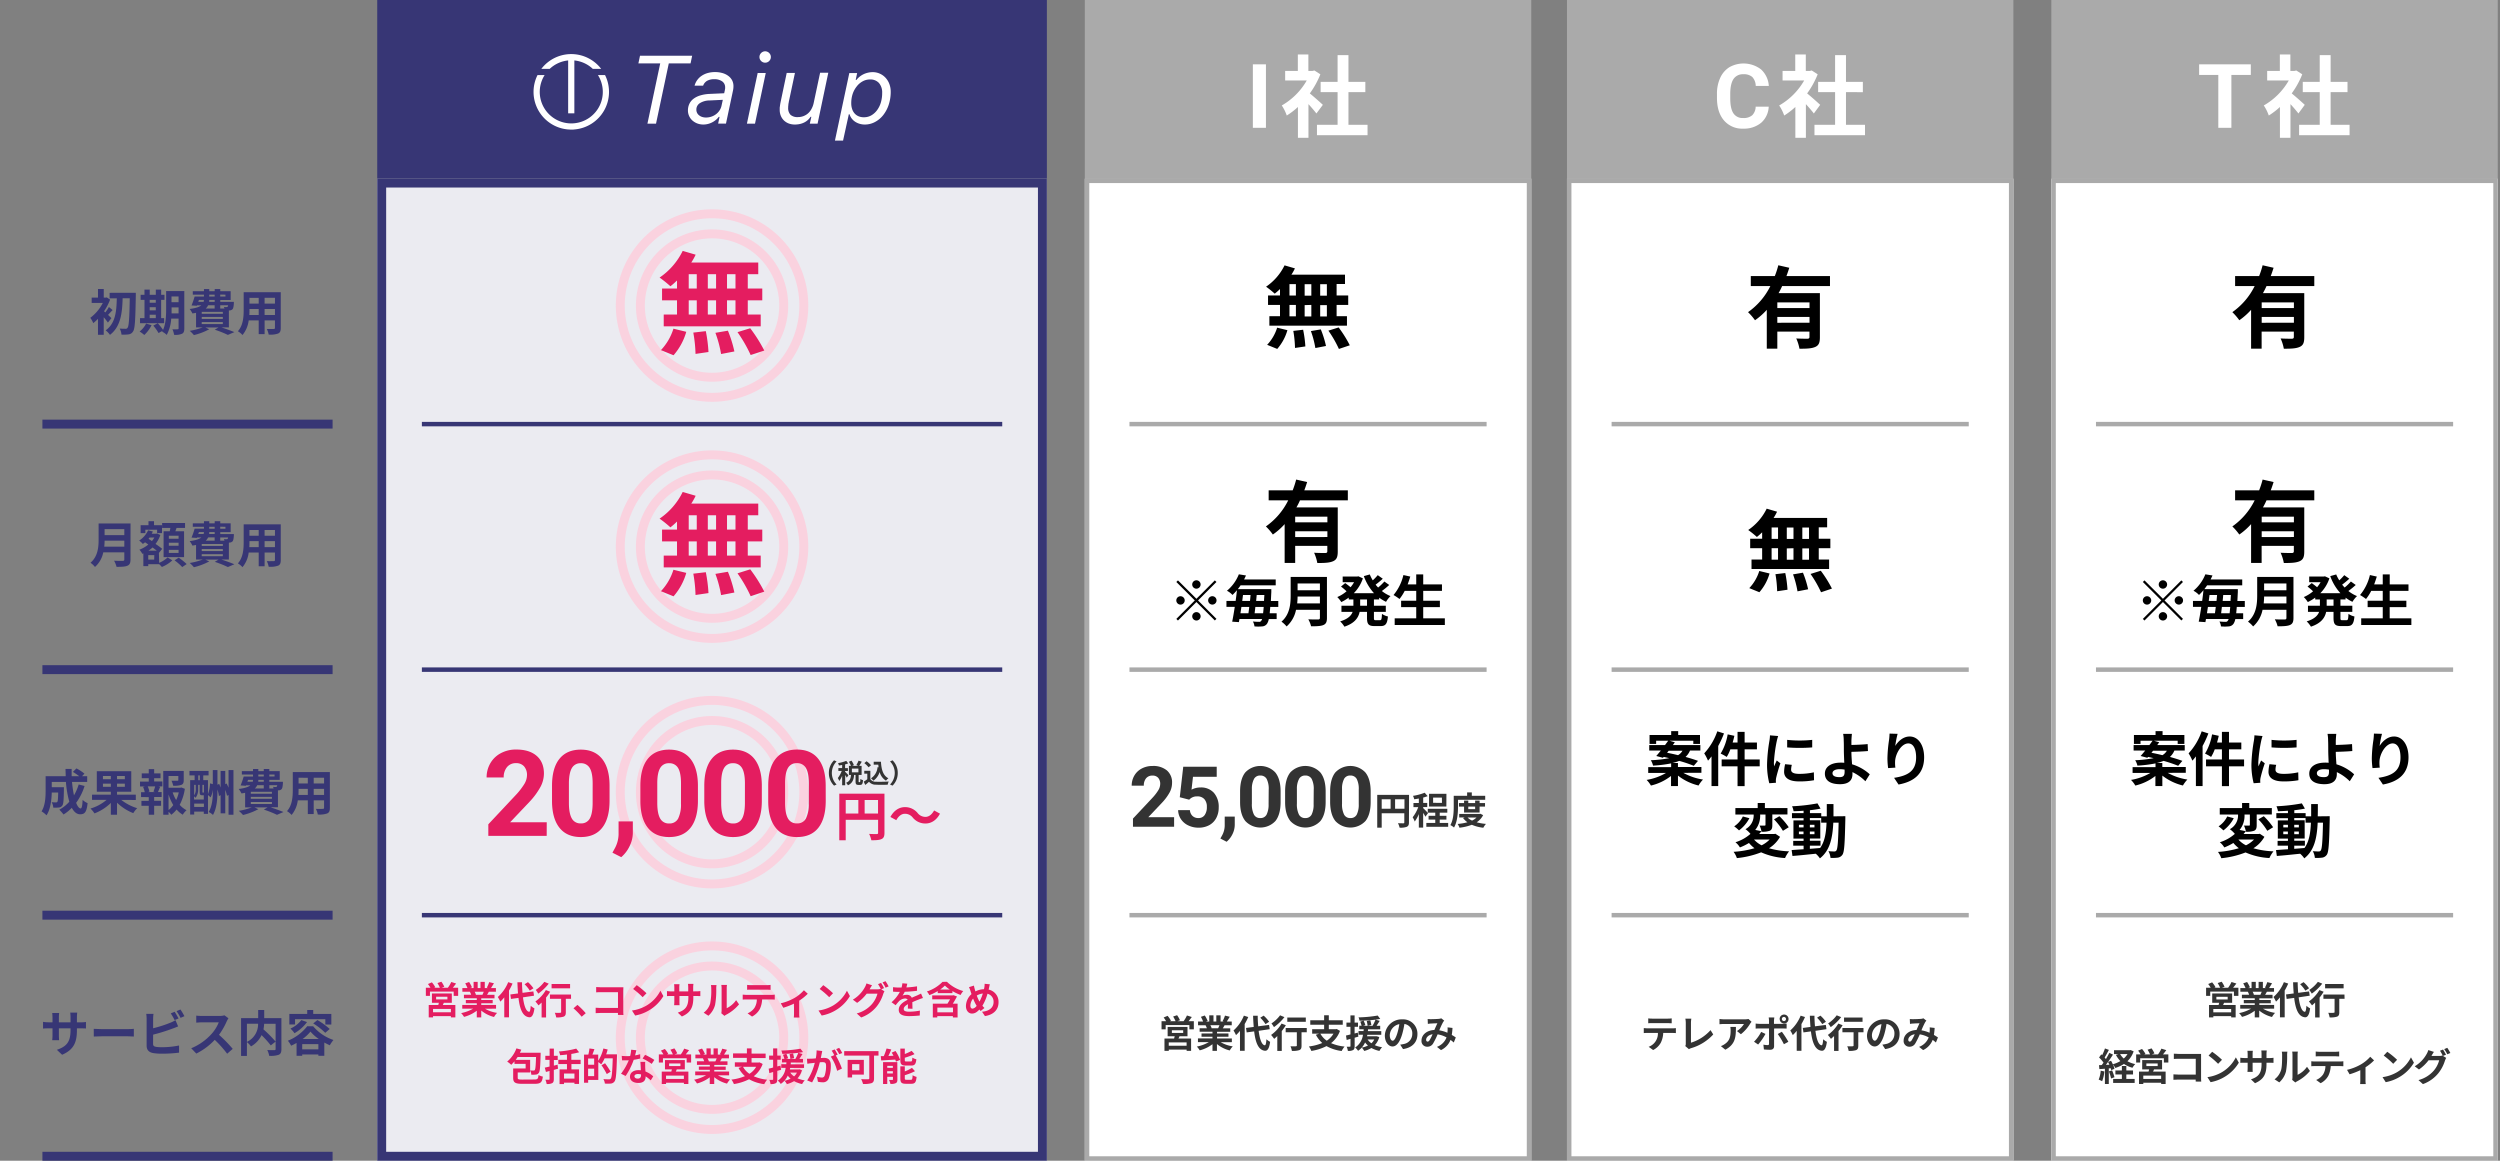 <svg xmlns="http://www.w3.org/2000/svg" viewBox="0 0 1120 520"><rect x="0" y="0" width="1120" height="520" fill="#808080" stroke="none"/><defs><style>.cls-1{fill:#ebebf1;}.cls-2{fill:#373675;}.cls-3{fill:#fff;}.cls-4{fill:#aaa;}.cls-5{fill:#fad2df;}.cls-6{fill:#e41d60;}.cls-7{fill:#333;}</style></defs><g id="レイヤー_1" data-name="レイヤー 1"><rect class="cls-1" x="169" y="80" width="300" height="440"/><path class="cls-2" d="M465,84V516H173V84H465m4-4H169V520H469V80Z"/><rect class="cls-3" x="486" y="80" width="200" height="440"/><path class="cls-4" d="M684,82V518H488V82H684m2-2H486V520H686V80Z"/><rect class="cls-3" x="702" y="80" width="200" height="440"/><path class="cls-4" d="M900,82V518H704V82H900m2-2H702V520H902V80Z"/><rect class="cls-3" x="919" y="80" width="200" height="440"/><path class="cls-4" d="M1117,82V518H921V82h196m2-2H919V520h200V80Z"/><path class="cls-5" d="M319,97.78a39.11,39.11,0,1,1-39.11,39.11A39.16,39.16,0,0,1,319,97.78m0-4a43.11,43.11,0,1,0,43.11,43.11A43.11,43.11,0,0,0,319,93.78Z"/><path class="cls-5" d="M319,106.78a30.11,30.11,0,1,1-30.11,30.11A30.15,30.15,0,0,1,319,106.78m0-4a34.11,34.11,0,1,0,34.11,34.11A34.11,34.11,0,0,0,319,102.78Z"/><path class="cls-5" d="M319,205.78a39.11,39.11,0,1,1-39.11,39.11A39.16,39.16,0,0,1,319,205.78m0-4a43.11,43.11,0,1,0,43.11,43.11A43.11,43.11,0,0,0,319,201.78Z"/><path class="cls-5" d="M319,214.78a30.11,30.11,0,1,1-30.11,30.11A30.15,30.15,0,0,1,319,214.78m0-4a34.11,34.11,0,1,0,34.11,34.11A34.11,34.11,0,0,0,319,210.78Z"/><path class="cls-5" d="M319,315.78a39.11,39.11,0,1,1-39.11,39.11A39.16,39.16,0,0,1,319,315.78m0-4a43.11,43.11,0,1,0,43.11,43.11A43.11,43.11,0,0,0,319,311.78Z"/><path class="cls-5" d="M319,324.78a30.11,30.11,0,1,1-30.11,30.11A30.15,30.15,0,0,1,319,324.78m0-4a34.11,34.11,0,1,0,34.11,34.11A34.11,34.11,0,0,0,319,320.78Z"/><path class="cls-5" d="M319,425.78a39.11,39.11,0,1,1-39.11,39.11A39.16,39.16,0,0,1,319,425.78m0-4a43.11,43.11,0,1,0,43.11,43.11A43.11,43.11,0,0,0,319,421.78Z"/><path class="cls-5" d="M319,434.78a30.11,30.11,0,1,1-30.11,30.11A30.15,30.15,0,0,1,319,434.78m0-4a34.11,34.11,0,1,0,34.11,34.11A34.11,34.11,0,0,0,319,430.78Z"/><rect class="cls-2" x="169" width="300" height="80"/><path class="cls-3" d="M290.05,55.39l5.73-27H286l.72-3.41h23.37l-.72,3.41h-9.75l-5.72,27Z"/><path class="cls-3" d="M315.15,55.79a7.69,7.69,0,0,1-2.76-.48,7.15,7.15,0,0,1-2.2-1.33,6,6,0,0,1-1.46-2,5.86,5.86,0,0,1-.53-2.47,6.81,6.81,0,0,1,.64-3,6.14,6.14,0,0,1,1.9-2.29,9.55,9.55,0,0,1,3.07-1.49,17,17,0,0,1,4.18-.66l6.44-.29.34-1.54c0-.24.07-.43.09-.59a2.45,2.45,0,0,0,0-.48,3.16,3.16,0,0,0-1.29-2.69,5.93,5.93,0,0,0-3.58-1,6.5,6.5,0,0,0-3.2.72A4.14,4.14,0,0,0,315,38.38h-3.83a7.55,7.55,0,0,1,1.21-2.54,7.82,7.82,0,0,1,2-1.91,9.51,9.51,0,0,1,2.7-1.22,12,12,0,0,1,3.23-.42,11.65,11.65,0,0,1,3.4.46,7.9,7.9,0,0,1,2.6,1.28A5.89,5.89,0,0,1,328,36a5.77,5.77,0,0,1,.59,2.62,9.25,9.25,0,0,1-.19,1.86l-3.16,14.88h-3.51l.63-3H322a8.47,8.47,0,0,1-3,2.48A8.6,8.6,0,0,1,315.15,55.79Zm1.14-3.14a7.42,7.42,0,0,0,4.5-1.5,6.66,6.66,0,0,0,1.57-1.69,6.07,6.07,0,0,0,.89-2.13l.57-2.61-6,.29a8.21,8.21,0,0,0-4.33,1.23,3.39,3.39,0,0,0-1.52,2.88,3.12,3.12,0,0,0,1.21,2.53,4.14,4.14,0,0,0,1.38.74A5.48,5.48,0,0,0,316.29,52.65Z"/><path class="cls-3" d="M339.44,32.69h3.62l-4.82,22.7h-3.62Z"/><path class="cls-3" d="M342.79,28.08a2.29,2.29,0,0,1-1-.2,2.57,2.57,0,0,1-.8-.54,2.93,2.93,0,0,1-.55-.8,2.49,2.49,0,0,1-.2-1,2.45,2.45,0,0,1,.2-1,2.78,2.78,0,0,1,.55-.8,2.6,2.6,0,0,1,.8-.55,2.5,2.5,0,0,1,2,0,2.6,2.6,0,0,1,.8.55,2.78,2.78,0,0,1,.55.8,2.45,2.45,0,0,1,.2,1,2.49,2.49,0,0,1-.2,1,2.93,2.93,0,0,1-.55.8,2.57,2.57,0,0,1-.8.54A2.29,2.29,0,0,1,342.79,28.08Z"/><path class="cls-3" d="M366.28,55.39h-3.49l.69-3.07h-.33A8.26,8.26,0,0,1,362,53.69a7.51,7.51,0,0,1-1.56,1.1,8.3,8.3,0,0,1-2,.74,10.13,10.13,0,0,1-2.35.26,7.66,7.66,0,0,1-2.82-.5,6.39,6.39,0,0,1-2.13-1.39,6.14,6.14,0,0,1-1.36-2.09,7,7,0,0,1-.47-2.61c0-.17,0-.37,0-.61s0-.49.06-.77.06-.54.11-.81.08-.52.12-.76l2.84-13.56h3.69l-2.76,13c0,.21-.08.43-.12.67l-.09.71q0,.35-.06.66a5,5,0,0,0,0,.5,4.3,4.3,0,0,0,1.08,3.23,4.7,4.7,0,0,0,3.32,1,6.8,6.8,0,0,0,4.59-1.75,7.37,7.37,0,0,0,1.51-2,9.52,9.52,0,0,0,.91-2.48l2.9-13.65h3.67Z"/><path class="cls-3" d="M374.05,63l6.44-30.28H384l-.65,3.1h.33a8.46,8.46,0,0,1,1.42-1.45,8.85,8.85,0,0,1,1.74-1.11,9.19,9.19,0,0,1,2-.69,8.85,8.85,0,0,1,2.12-.25,7.56,7.56,0,0,1,3.18.67,7.73,7.73,0,0,1,2.57,1.83,8.5,8.5,0,0,1,1.71,2.78,9.72,9.72,0,0,1,.62,3.5,18.41,18.41,0,0,1-.89,5.8,15.17,15.17,0,0,1-2.47,4.67A11.6,11.6,0,0,1,392,54.65a9.51,9.51,0,0,1-4.58,1.14,7.74,7.74,0,0,1-2.34-.34,7.41,7.41,0,0,1-2-.93,6.29,6.29,0,0,1-1.54-1.46,5.7,5.7,0,0,1-.93-1.86h-.34L377.69,63ZM387.1,52.53a6.52,6.52,0,0,0,3.22-.83,8.45,8.45,0,0,0,2.57-2.29A11.14,11.14,0,0,0,394.6,46a14.73,14.73,0,0,0,.61-4.34,6.47,6.47,0,0,0-1.43-4.47,5.15,5.15,0,0,0-4-1.59,6.74,6.74,0,0,0-3.3.83,8.42,8.42,0,0,0-2.65,2.27A11.13,11.13,0,0,0,382,42.05a13.29,13.29,0,0,0-.64,4.2,7.86,7.86,0,0,0,.4,2.61,5.46,5.46,0,0,0,1.14,2,4.86,4.86,0,0,0,1.79,1.25A6,6,0,0,0,387.1,52.53Z"/><path class="cls-3" d="M254.53,27.08V50.77c.46,0,.92,0,1.39,0s.94,0,1.39,0V27.08a14.09,14.09,0,0,1,8.26,3.77h3.75a16.87,16.87,0,0,0-26.8,0h3.75A14.09,14.09,0,0,1,254.53,27.08Z"/><path class="cls-3" d="M271.06,33.63h-3.19a14.11,14.11,0,0,1-10.56,21.59,13.84,13.84,0,0,1-2.78,0A14.11,14.11,0,0,1,244,33.63h-3.19A16.88,16.88,0,0,0,254.53,58c.46,0,.92.07,1.39.07s.93,0,1.39-.07a16.88,16.88,0,0,0,13.75-24.37Z"/><path class="cls-2" d="M48.34,144.52a27,27,0,0,0-1.87-2.4V150H43.89v-7.17a18.56,18.56,0,0,1-2.11,1.93,10.12,10.12,0,0,0-1.34-2.37,19.23,19.23,0,0,0,5.63-6.69h-5v-2.36h2.83v-3.87h2.58v3.87h.94l.42-.11,1.48,1a24.37,24.37,0,0,1-2.71,5.21l.59.53a21.84,21.84,0,0,0,1.59-2.44l1.67,1.39c-.77.74-1.45,1.54-2.05,2.15.66.62,1.26,1.21,1.5,1.46Zm12.5-13.36s0,1,0,1.32c-.19,11-.39,14.83-1.23,16a2.66,2.66,0,0,1-2,1.32,18.37,18.37,0,0,1-3.19.11,6.7,6.7,0,0,0-.81-2.71c1.14.09,2.18.09,2.7.09a.88.88,0,0,0,.82-.42c.61-.72.86-4.27,1-13.26H54.94c-.18,6.35-.77,12.69-5.68,16.41A8.81,8.81,0,0,0,47.33,148c4.51-3.17,4.84-8.73,5-14.34H49.11v-2.47Z"/><path class="cls-2" d="M67.9,145.68a15.28,15.28,0,0,1-3.26,4.4,14.76,14.76,0,0,0-2.09-1.56,10.15,10.15,0,0,0,2.9-3.56Zm5.63-.88H62.73v-2.28h2v-8.17H63v-2.29h1.72v-2.33h2.35v2.33h2.73v-2.33h2.4v2.33h1.49v2.29H72.19v8.17h1.34Zm-6.47-10.45v1.28h2.73v-1.28Zm0,4.67h2.73v-1.39H67.06Zm0,3.5h2.73V141H67.06Zm15.51,4.59c0,1.3-.24,2-1,2.4A7.43,7.43,0,0,1,78,150a9.54,9.54,0,0,0-.75-2.48c.95.06,2,0,2.31,0s.44-.11.44-.46v-4.33H76.7a18,18,0,0,1-2,7.32,7.66,7.66,0,0,0-2.07-1.47c.06-.13.15-.24.22-.38l-1.83,1a21.48,21.48,0,0,0-2.35-3.32l2-1.08a23.31,23.31,0,0,1,2.37,3c1.28-2.75,1.39-6.47,1.39-9.33v-8.07h8.14ZM80,140.4v-2.7H76.87v.81c0,.57,0,1.21,0,1.89Zm-3.17-7.59v2.58H80v-2.58Z"/><path class="cls-2" d="M99.18,146.67c2.11.69,4.42,1.52,5.81,2.12l-2.9,1.25a46.89,46.89,0,0,0-5.88-2.33l1.67-1H92l1.74.8a28.45,28.45,0,0,1-6.87,2.61A17.6,17.6,0,0,0,85,148.21a29.51,29.51,0,0,0,5.83-1.54h-3v-6.53c-.51.11-1,.2-1.63.28a10.6,10.6,0,0,0-1.23-2c2.73-.35,4.31-.9,5.21-1.63H88.27l-.09.2-2.38-.15a32.13,32.13,0,0,0,1.39-4h4.18V132h-5v-1.54h5v-.95h2.38v.95h2.44v-.95h2.49v.95h4.66v3.93H98.68v.86h6.09s0,.44,0,.68c-.11,1.43-.25,2.23-.62,2.62a2,2,0,0,1-1.28.53l-.33,0v7.59ZM88.82,135.23h2.4a2.93,2.93,0,0,0,.13-.86H89.13Zm11,4.49H90.38v.86h9.46Zm0,2.27H90.38v.88h9.46Zm-9.46,3.19h9.46v-.9H90.38Zm2.88-8.41a4.33,4.33,0,0,1-1.08,1.45h4v-1.45Zm2.93-2.4H93.75c0,.29,0,.58-.07.86h2.51Zm-2.44-1.51h2.44V132H93.75Zm4.93-.88v.88H101V132Zm0,4.79v1.45h1.91a6.55,6.55,0,0,0-.26-.72,6.17,6.17,0,0,0,1.21.06.51.51,0,0,0,.46-.15,1.39,1.39,0,0,0,.2-.64Z"/><path class="cls-2" d="M125.78,146.92c0,1.4-.31,2.11-1.19,2.5a10.2,10.2,0,0,1-4.22.47,9.89,9.89,0,0,0-.84-2.51c1.23.06,2.69,0,3.08,0s.57-.13.57-.53v-3.3h-4.64v6.14H115.9v-6.14h-4.49a12.61,12.61,0,0,1-2.77,6.54,9.49,9.49,0,0,0-2.07-1.7c2.4-2.64,2.6-6.55,2.6-9.63v-7.86h16.61Zm-9.88-5.79v-2.71h-4.14v.4c0,.7,0,1.49-.06,2.31Zm-4.14-7.7V136h4.14v-2.55Zm11.42,0h-4.64V136h4.64Zm0,7.7v-2.71h-4.64v2.71Z"/><path class="cls-6" d="M303.3,125.65a34.36,34.36,0,0,1-2.95,2.6,55.07,55.07,0,0,0-4.85-3.9,30.75,30.75,0,0,0,10.35-11.95l5.8,1.7a26.92,26.92,0,0,1-1.95,3.5h30v5.25H335v6.4h6.5v5.3H335v6.35h5.8v5.3H297.35v-5.3h5.95v-6.35h-6.7v-5.3h6.7Zm-7.2,31.2a24.64,24.64,0,0,0,5.6-9.6l5.75,1.4a27.36,27.36,0,0,1-5.7,10.5Zm12.45-27.6h3.6v-6.4h-3.6Zm0,11.65h3.6v-6.35h-3.6Zm7.65,7.45a64.74,64.74,0,0,1,1.2,9.35l-5.8.85a63.47,63.47,0,0,0-1-9.55Zm4.6-19.1v-6.4h-3.7v6.4Zm-3.7,5.3v6.35h3.7v-6.35Zm9,13.6a55.72,55.72,0,0,1,2.9,9.3l-5.95,1.15a53.28,53.28,0,0,0-2.55-9.5Zm3.4-25.3h-3.8v6.4h3.8Zm0,11.7h-3.8v6.35h3.8Zm6.6,12.5a67.82,67.82,0,0,1,6.3,10l-6.1,2a64.4,64.4,0,0,0-5.9-10.25Z"/><path class="cls-6" d="M303.3,233.65a34.36,34.36,0,0,1-2.95,2.6,55.07,55.07,0,0,0-4.85-3.9,30.75,30.75,0,0,0,10.35-11.95l5.8,1.7a26.92,26.92,0,0,1-1.95,3.5h30v5.25H335v6.4h6.5v5.3H335v6.35h5.8v5.3H297.35v-5.3h5.95v-6.35h-6.7v-5.3h6.7Zm-7.2,31.2a24.64,24.64,0,0,0,5.6-9.6l5.75,1.4a27.36,27.36,0,0,1-5.7,10.5Zm12.45-27.6h3.6v-6.4h-3.6Zm0,11.65h3.6v-6.35h-3.6Zm7.65,7.45a64.74,64.74,0,0,1,1.2,9.35l-5.8.85a63.47,63.47,0,0,0-1-9.55Zm4.6-19.1v-6.4h-3.7v6.4Zm-3.7,5.3v6.35h3.7v-6.35Zm9,13.6a55.72,55.72,0,0,1,2.9,9.3l-5.95,1.15a53.28,53.28,0,0,0-2.55-9.5Zm3.4-25.3h-3.8v6.4h3.8Zm0,11.7h-3.8v6.35h3.8Zm6.6,12.5a67.82,67.82,0,0,1,6.3,10l-6.1,2.05a64.4,64.4,0,0,0-5.9-10.25Z"/><path class="cls-6" d="M205.25,442.51v3.63h-2v-1.91H192.62v1.91h-1.84v-3.63h2.07a15.3,15.3,0,0,0-1.13-1.67l1.76-.75a10.93,10.93,0,0,1,1.52,2.18l-.55.24h2.63a14.3,14.3,0,0,0-1.11-2.1l1.77-.6a11.31,11.31,0,0,1,1.3,2.26l-1.2.44h2.8a12.83,12.83,0,0,0,1.52-2.58l2.18.69c-.49.64-1,1.33-1.48,1.89Zm-6.43,6.74c-.14.37-.29.71-.45,1H204v5.54h-2v-.56h-8v.56h-1.93v-5.54h4.28c.09-.34.19-.7.26-1h-3.11v-4.18h8.91v4.18ZM202,452h-8v1.48h8Zm-6.62-4.27h5.06v-1.19h-5.06Z"/><path class="cls-6" d="M217.29,451.91a15.24,15.24,0,0,0,5.41,1.86,9.08,9.08,0,0,0-1.37,1.84,14.56,14.56,0,0,1-5.73-2.88v3.07h-2v-3a16,16,0,0,1-5.71,2.76,9.52,9.52,0,0,0-1.3-1.69,17.81,17.81,0,0,0,5.39-2h-4.89v-1.67h6.51v-.75h-4.91V448h4.91v-.77h-5.76v-1.58h3.24a8.34,8.34,0,0,0-.58-1.34l.2,0h-3.56v-1.65h2.28a16,16,0,0,0-1-2.12l1.74-.6a13.3,13.3,0,0,1,1.29,2.41l-.83.31h1.55v-2.79H214v2.79h1.26v-2.79h1.92v2.79h1.51l-.61-.19a13.17,13.17,0,0,0,1.07-2.48l2.14.52c-.48.78-.94,1.55-1.33,2.15h2.21v1.65H219c-.28.5-.55,1-.81,1.37h3.35v1.58H215.6V448h5.12v1.47H215.6v.75h6.63v1.67Zm-4.64-7.61a8.39,8.39,0,0,1,.58,1.31l-.29.06h3.19c.2-.41.41-.91.59-1.37Z"/><path class="cls-6" d="M229.62,440.63a29,29,0,0,1-1.59,3.14v12h-2.12v-8.95a17.3,17.3,0,0,1-1.77,1.91,13.29,13.29,0,0,0-1.13-2.07,17.59,17.59,0,0,0,4.66-6.65Zm4.67,6.18c.48,3.79,1.38,6.31,2.75,6.48.39,0,.59-.82.73-2.71a7.27,7.27,0,0,0,1.66,1.16c-.43,3.29-1.35,4.08-2.31,4-2.88-.27-4.23-3.48-4.84-8.68l-3.36.46-.29-2,3.44-.46c-.12-1.54-.22-3.21-.27-5h2.06c0,1.67.11,3.28.23,4.73l4.86-.63.29,1.91Zm3.05-3a14.54,14.54,0,0,0-2.33-2.87l1.52-.94a15.44,15.44,0,0,1,2.45,2.75Z"/><path class="cls-6" d="M246.47,444.3a22.5,22.5,0,0,1-1.83,2.61v8.91h-2v-6.67c-.48.46-.94.88-1.4,1.26a20.31,20.31,0,0,0-1.38-1.76,16.52,16.52,0,0,0,4.69-5.1Zm-.64-3.63a22.61,22.61,0,0,1-4.69,4.48A11.15,11.15,0,0,0,240,443.5a15.29,15.29,0,0,0,3.85-3.64Zm10,6.79h-2.34v6c0,1.1-.21,1.66-1,2a9.53,9.53,0,0,1-3.32.34,8.32,8.32,0,0,0-.62-2.07c1,.05,2.1.05,2.41,0s.42-.07.42-.33v-5.93h-5v-1.93h9.44Zm-.43-4.69h-8.29v-1.93h8.29Z"/><path class="cls-6" d="M260.59,455.49a32,32,0,0,0-3.67-3.77l1.77-1.53a31.15,31.15,0,0,1,3.72,3.73Z"/><path class="cls-6" d="M276.84,454.69c0-.27,0-.56,0-.89h-7.78c-.66,0-1.64.05-2.2.1v-2.43c.6,0,1.36.1,2.13.1h7.87v-7.06h-7.66c-.72,0-1.64,0-2.12.06V442.2c.63.07,1.52.1,2.12.1h8.58c.49,0,1.21,0,1.5,0,0,.39-.05,1.07-.05,1.57v8.84c0,.59,0,1.5.07,2Z"/><path class="cls-6" d="M289.65,450.48a16.28,16.28,0,0,0,6.21-6.64l1.33,2.41a18.28,18.28,0,0,1-6.31,6.31,18.6,18.6,0,0,1-6.33,2.4l-1.43-2.25A17.5,17.5,0,0,0,289.65,450.48Zm0-5.53-1.74,1.79a35,35,0,0,0-4.27-3.68l1.61-1.71A36.34,36.34,0,0,1,289.65,445Z"/><path class="cls-6" d="M311.87,444.11a9.7,9.7,0,0,0,1.88-.12v2.27c-.37,0-1-.05-1.88-.05h-1.26v.56c0,4.23-1,6.81-5.13,8.62l-1.83-1.72c3.29-1.15,4.74-2.63,4.74-6.81v-.65h-4v2.32c0,.75,0,1.45.07,1.79H302a14,14,0,0,0,.1-1.79v-2.32h-1.45c-.85,0-1.47,0-1.84.07V444a11.57,11.57,0,0,0,1.84.15h1.45v-1.69a15.06,15.06,0,0,0-.1-1.53h2.42a10.69,10.69,0,0,0-.1,1.55v1.67h4v-1.79a11.71,11.71,0,0,0-.1-1.59h2.42c0,.35-.1.91-.1,1.59v1.79Z"/><path class="cls-6" d="M315.25,453.68a8,8,0,0,0,2.9-4.07,29.92,29.92,0,0,0,.49-6.76,6.36,6.36,0,0,0-.15-1.55H321a10.3,10.3,0,0,0-.12,1.53,36.9,36.9,0,0,1-.52,7.34,9.85,9.85,0,0,1-3,4.89Zm7.9.26a7.3,7.3,0,0,0,.13-1.26v-9.95a8.6,8.6,0,0,0-.13-1.47h2.54a8.36,8.36,0,0,0-.12,1.49v8.92a10.77,10.77,0,0,0,4.21-3.6l1.31,1.88a18.69,18.69,0,0,1-5.78,4.65,4.35,4.35,0,0,0-.75.52Z"/><path class="cls-6" d="M345.54,445.7a12.66,12.66,0,0,0,1.55-.1v2.21c-.42,0-1.07-.05-1.55-.05h-4.11a10.89,10.89,0,0,1-1.09,4.39,8.24,8.24,0,0,1-3.43,3.27l-2-1.45a7.08,7.08,0,0,0,3.09-2.44,7.3,7.3,0,0,0,1.06-3.77h-4.69c-.5,0-1.16,0-1.64.07V445.6c.51,0,1.11.1,1.64.1Zm-9-2.34c-.6,0-1.31,0-1.83.07v-2.2a13.64,13.64,0,0,0,1.81.12h6.86a14.21,14.21,0,0,0,1.84-.12v2.2c-.6,0-1.24-.07-1.84-.07Z"/><path class="cls-6" d="M361.88,445.2a20.93,20.93,0,0,1-3.84,3.09V454a9.81,9.81,0,0,0,.12,1.85h-2.53a18.24,18.24,0,0,0,.09-1.85v-4.38a31.41,31.41,0,0,1-4.81,1.86l-1.14-2a23,23,0,0,0,6-2.3,17,17,0,0,0,4.38-3.55Z"/><path class="cls-6" d="M373.22,450.48a16.28,16.28,0,0,0,6.21-6.64l1.33,2.41a18.28,18.28,0,0,1-6.31,6.31,18.6,18.6,0,0,1-6.33,2.4l-1.44-2.25A17.49,17.49,0,0,0,373.22,450.48Zm0-5.53-1.74,1.79a35,35,0,0,0-4.27-3.68l1.61-1.71A36.34,36.34,0,0,1,373.22,445Z"/><path class="cls-6" d="M394.79,443.21l1.45.89a7.13,7.13,0,0,0-.56,1.21,17.07,17.07,0,0,1-3,5.69,15.82,15.82,0,0,1-6.87,4.83l-2-1.81a13.59,13.59,0,0,0,6.87-4.23,11.94,11.94,0,0,0,2.42-4.64h-4.81a18.42,18.42,0,0,1-4.3,4.13l-1.91-1.43a14.6,14.6,0,0,0,5.33-5.48,7.31,7.31,0,0,0,.76-1.79l2.51.82c-.41.6-.85,1.37-1.06,1.74l-.05.09H393a5.4,5.4,0,0,0,1.49-.21l.11.07a18.87,18.87,0,0,0-1.24-2.2l1.35-.55a26.43,26.43,0,0,1,1.34,2.34Zm1.93-3.64a26.72,26.72,0,0,1,1.38,2.33l-1.36.58a15.92,15.92,0,0,0-1.37-2.36Z"/><path class="cls-6" d="M406.73,451.86c0-.5,0-1.28.07-2-1.25.69-1.93,1.35-1.93,2.19s.8,1.19,2.46,1.19a26.39,26.39,0,0,0,4.79-.49l-.07,2.2c-1.12.13-3.19.27-4.77.27-2.65,0-4.64-.63-4.64-2.81s2-3.52,4-4.51a1.34,1.34,0,0,0-1.18-.58,4.21,4.21,0,0,0-2.64,1.16,22.26,22.26,0,0,0-1.57,1.86L399.41,449a16.18,16.18,0,0,0,3.72-4.64h-.2c-.69,0-1.93,0-2.85-.11v-2a22.61,22.61,0,0,0,3,.18h.82a9.3,9.3,0,0,0,.35-1.92l2.21.18a16.36,16.36,0,0,1-.41,1.68,40.45,40.45,0,0,0,4.78-.5l0,2a52.36,52.36,0,0,1-5.51.44,10.12,10.12,0,0,1-1,1.71,5.32,5.32,0,0,1,1.91-.34,2.29,2.29,0,0,1,2.25,1.31c.87-.41,1.59-.7,2.29-1s1.24-.58,1.86-.87l.85,2a16.76,16.76,0,0,0-2,.71c-.75.29-1.71.67-2.75,1.15,0,.93.05,2.18.07,2.95Z"/><path class="cls-6" d="M424.23,439.85a16.88,16.88,0,0,0,7.3,4.14,9.39,9.39,0,0,0-1.19,1.76,24.17,24.17,0,0,1-3.66-1.74v.92H420.1V444a23.08,23.08,0,0,1-3.74,1.82,8.78,8.78,0,0,0-1.11-1.64,17,17,0,0,0,7-4.31Zm4.5,6.57c-.56,1.07-1.21,2.2-1.86,3.22H429v6.18h-2.1v-.58h-7v.58h-2v-6.18h6.57c.39-.6.78-1.3,1.16-1.93h-8v-1.77h9.15l.36-.09Zm-1.79,5h-7v2.12h7Zm-1.45-8.12a13,13,0,0,1-2.18-1.76,14.42,14.42,0,0,1-2.1,1.76Z"/><path class="cls-6" d="M442.9,443.34a5.57,5.57,0,0,1,4.44,5.7c0,3.59-2.56,5.63-6.09,6.16l-1.3-1.94c3.72-.33,5.17-2.22,5.17-4.34a3.63,3.63,0,0,0-2.73-3.72,20.61,20.61,0,0,1-2.28,5.38,12.83,12.83,0,0,0,.92,1l-1.69,1.35a8.57,8.57,0,0,1-.58-.66c-1.14,1.23-2.08,1.81-3.33,1.81-1.4,0-2.69-1.2-2.69-3.38a7.4,7.4,0,0,1,2.49-5.34c-.16-.45-.31-.91-.45-1.37a11.48,11.48,0,0,0-.68-1.75l2.22-.69c.1.55.24,1.11.37,1.61.09.32.19.68.31,1a8.75,8.75,0,0,1,3.82-1c.07-.29.12-.56.17-.82a8.39,8.39,0,0,0,.12-1.6l2.34.22c-.14.46-.29,1.28-.39,1.71Zm-5.37,7.26a19,19,0,0,1-1.57-3.25,5.21,5.21,0,0,0-1.23,3.18c0,.82.34,1.34,1,1.34A2.75,2.75,0,0,0,437.53,450.6Zm.09-4.56a16.93,16.93,0,0,0,1.19,2.68,19.8,19.8,0,0,0,1.5-3.62A6.53,6.53,0,0,0,437.62,446Z"/><path class="cls-6" d="M239.39,483.61c1.47,0,1.69-.29,1.88-2a6.27,6.27,0,0,0,1.93.7c-.33,2.61-1,3.24-3.72,3.24H234c-3.18,0-4.1-.56-4.1-2.7v-4.18h5.58v-2.06h-5v-1.14a18.57,18.57,0,0,1-1.45,1.57,11.86,11.86,0,0,0-1.81-1.45,14.13,14.13,0,0,0,4.14-5.92l2.17.59c-.19.46-.39.92-.61,1.37h9.28s0,.59,0,.87c-.15,5.41-.3,7.45-.8,8.12a1.69,1.69,0,0,1-1.28.78,11.81,11.81,0,0,1-2.1.07,4.4,4.4,0,0,0-.53-1.93,14.05,14.05,0,0,0,1.54.07.58.58,0,0,0,.56-.25c.28-.38.43-1.86.55-5.82H231.9c-.29.44-.58.89-.89,1.29h6.49v5.63h-5.56v2.36c0,.72.3.83,2.09.83Z"/><path class="cls-6" d="M250,478.77c-.61.19-1.26.36-1.89.55v4.11c0,1-.19,1.5-.74,1.82a4.94,4.94,0,0,1-2.47.38,8,8,0,0,0-.56-1.9c.65,0,1.31,0,1.53,0s.33-.09.33-.34v-3.59l-1.62.43-.52-1.93c.62-.13,1.34-.3,2.14-.49v-3H244.3V473h1.93v-3.22h1.91V473h1.72v1.88h-1.72v2.52c.56-.12,1.12-.27,1.65-.42Zm6-2.06v2.38h3.41v6.5h-2.06v-.54h-4.67v.61h-2v-6.57H254v-2.38h-3.87v-1.92H254v-2.37c-1,.14-2.1.24-3.07.31a7.36,7.36,0,0,0-.53-1.67,42,42,0,0,0,7.75-1.28l1.29,1.64a31.92,31.92,0,0,1-3.48.75v2.62h4.15v1.92Zm1.35,4.23h-4.67v2.27h4.67Z"/><path class="cls-6" d="M276.4,472.34s0,.68,0,.92c-.22,7.63-.41,10.34-1.11,11.24a2.26,2.26,0,0,1-1.63.94,17.74,17.74,0,0,1-2.68,0,4.81,4.81,0,0,0-.67-2c1.09.1,2.1.1,2.54.1a.9.9,0,0,0,.75-.29c.5-.55.72-3.11.91-9.13h-3.65a14.82,14.82,0,0,1-1.5,2.7,13.5,13.5,0,0,0-1.32-1v8h-4.55v1.24h-1.84V472.46h1.92a17.77,17.77,0,0,0,.5-2.75l2.22.31c-.29.85-.6,1.7-.89,2.44H268v2.76a17.78,17.78,0,0,0,2.31-5.49l1.92.44a20.84,20.84,0,0,1-.66,2.17Zm-10.22,1.89h-2.71V477h2.71Zm0,7.87v-3.35h-2.71v3.35Zm5.66-.92a34.56,34.56,0,0,0-2.37-3.95l1.59-.9a42.45,42.45,0,0,1,2.51,3.79Z"/><path class="cls-6" d="M286.84,474.21a23.14,23.14,0,0,1-2.94.58,31.21,31.21,0,0,1-3.61,7.24l-2.07-1a25.8,25.8,0,0,0,3.45-6h-.87c-.7,0-1.38,0-2.12,0l-.15-2a20.25,20.25,0,0,0,2.25.12c.49,0,1,0,1.52-.05a14.74,14.74,0,0,0,.46-2.83l2.34.24c-.14.54-.35,1.4-.58,2.3a16.5,16.5,0,0,0,2.27-.53Zm2.21,1.52c-.05.72,0,1.42,0,2.17,0,.48.05,1.3.11,2.13a11.22,11.22,0,0,1,3.49,2.17L291.53,484a14.85,14.85,0,0,0-2.29-1.79v.15c0,1.57-.85,2.8-3.26,2.8-2.1,0-3.75-.94-3.75-2.8,0-1.66,1.38-2.93,3.74-2.93.39,0,.78,0,1.14.06-.05-1.26-.14-2.74-.19-3.77Zm-1.86,5.6a6,6,0,0,0-1.36-.17c-1,0-1.6.41-1.6,1s.52,1.06,1.45,1.06c1.14,0,1.51-.66,1.51-1.57Zm4.76-4.69a22.06,22.06,0,0,0-4.06-2.41l1.1-1.67a30.35,30.35,0,0,1,4.16,2.29Z"/><path class="cls-6" d="M309.62,472.36V476h-2v-1.91H297V476h-1.84v-3.63h2.06a15,15,0,0,0-1.13-1.68l1.76-.75a10.85,10.85,0,0,1,1.52,2.19l-.55.24h2.63a13.81,13.81,0,0,0-1.11-2.1l1.78-.6a12,12,0,0,1,1.29,2.25l-1.19.45H305a14.18,14.18,0,0,0,1.52-2.58l2.18.68c-.5.65-1,1.33-1.49,1.9Zm-6.43,6.73c-.14.38-.29.72-.44,1h5.64v5.55h-2v-.56h-8v.56h-1.93v-5.55h4.29c.08-.34.18-.69.25-1h-3.1v-4.18h8.9v4.18Zm3.19,2.78h-8v1.49h8Zm-6.62-4.26h5.07v-1.19h-5.07Z"/><path class="cls-6" d="M321.66,481.76a15.24,15.24,0,0,0,5.41,1.85,9.38,9.38,0,0,0-1.36,1.85,14.62,14.62,0,0,1-5.74-2.89v3.07h-2v-3a16.34,16.34,0,0,1-5.72,2.76,10,10,0,0,0-1.29-1.69,18.08,18.08,0,0,0,5.39-2h-4.9v-1.68H318v-.75h-4.92v-1.46H318v-.77h-5.77v-1.59h3.24a7.14,7.14,0,0,0-.58-1.33l.21,0h-3.57v-1.66h2.29a14.36,14.36,0,0,0-1.06-2.11l1.74-.6a12.72,12.72,0,0,1,1.3,2.4l-.84.31h1.55v-2.78h1.9v2.78h1.26v-2.78h1.91v2.78h1.52l-.62-.19a13.81,13.81,0,0,0,1.08-2.47l2.13.51c-.48.79-.94,1.55-1.33,2.15h2.22v1.66h-3.21c-.27.49-.54,1-.8,1.36h3.34v1.59H320v.77h5.12v1.46H320v.75h6.64v1.68ZM317,474.15a8,8,0,0,1,.58,1.31l-.29.05h3.19c.21-.41.41-.9.6-1.36Z"/><path class="cls-6" d="M341.67,476.67a12,12,0,0,1-4,5.49,19.82,19.82,0,0,0,6,1.54,10.7,10.7,0,0,0-1.29,2,18.16,18.16,0,0,1-6.79-2.2,22.56,22.56,0,0,1-6.81,2.16,7.65,7.65,0,0,0-1.11-2,22.4,22.4,0,0,0,6.06-1.55,13.38,13.38,0,0,1-2.87-3.68l1.5-.52h-3.15v-2h5.36v-2H328.4v-2h6.21v-2.22h2.09V472H343v2H336.7v2h3.19l.36-.07Zm-8.79,1.26a9.05,9.05,0,0,0,2.87,3.14,9.11,9.11,0,0,0,3-3.14Z"/><path class="cls-6" d="M349.92,479.25c-.56.17-1.13.34-1.69.49v3.76c0,.93-.17,1.45-.68,1.77a4.37,4.37,0,0,1-2.35.37,7.46,7.46,0,0,0-.53-1.87c.63,0,1.21,0,1.41,0s.29-.07.29-.29v-3.23l-1.7.51-.31-2c.58-.12,1.26-.29,2-.49v-3.5h-1.79v-1.87h1.79v-3.21h1.86v3.21h1.54v1.87h-1.54v3l1.43-.37Zm9.35.2a8.59,8.59,0,0,1-2,3.64,13.47,13.47,0,0,0,3.27.92,6.67,6.67,0,0,0-1.19,1.65,13,13,0,0,1-3.6-1.31,12,12,0,0,1-3.23,1.33,6.47,6.47,0,0,0-1.09-1.5,10.45,10.45,0,0,0,2.78-.94,7,7,0,0,1-1.29-1.38,8.75,8.75,0,0,1-3.16,3.75,5.54,5.54,0,0,0-1.31-1.47,7.9,7.9,0,0,0,3.51-5.75H350v-1.63h2.27c0-.28,0-.55.07-.81h-2v-1.58h1.06a19,19,0,0,0-.62-1.84l1.52-.43c.27.63.63,1.45.79,2l-1,.31h2a16.75,16.75,0,0,0-.37-2.15l1.58-.27a16.69,16.69,0,0,1,.46,2.06l-1.58.36h2.13a18.28,18.28,0,0,0,1.33-2.75,66.41,66.41,0,0,1-7.18.48,5.35,5.35,0,0,0-.43-1.5,55.67,55.67,0,0,0,8.58-.82l1.15,1.52c-.65.12-1.35.22-2.12.32l1.88.55c-.46.75-1,1.53-1.4,2.2h1.62V476h-5.46c0,.28,0,.53-.07.81h6v1.63H354c-.05.23-.09.45-.14.67h4l.33-.05Zm-5.22,1.08a6.25,6.25,0,0,0,1.7,1.7,5.38,5.38,0,0,0,1.27-1.7Z"/><path class="cls-6" d="M368.37,470.85c-.1.45-.2,1-.29,1.4s-.23,1.13-.35,1.74c.56,0,1.07-.07,1.41-.07,1.79,0,3.06.81,3.06,3.23a16.45,16.45,0,0,1-1,6.16,2.7,2.7,0,0,1-2.78,1.55,9.3,9.3,0,0,1-2-.24l-.38-2.23a10.35,10.35,0,0,0,2.08.35,1.25,1.25,0,0,0,1.27-.73,12.91,12.91,0,0,0,.68-4.62c0-1.35-.58-1.54-1.64-1.54-.27,0-.68,0-1.16.07a36.67,36.67,0,0,1-3.45,9l-2.2-.89a25.15,25.15,0,0,0,3.4-7.9l-1.45.19c-.48,0-1.35.17-1.88.25l-.19-2.28c.62.05,1.18,0,1.8,0s1.33-.07,2.18-.14a19.19,19.19,0,0,0,.36-3.58Zm6.06,2a34,34,0,0,1,2.75,5.88l-2.15,1a19.23,19.23,0,0,0-2.85-6.36l1.57-.67a18.27,18.27,0,0,0-1.16-2l1.35-.57c.42.64,1,1.71,1.36,2.34Zm1.55-.57A17.22,17.22,0,0,0,374.6,470l1.35-.56a20.15,20.15,0,0,1,1.38,2.32Z"/><path class="cls-6" d="M393.57,472.9h-2v10.17c0,1.23-.29,1.82-1.09,2.17a11.53,11.53,0,0,1-3.85.37,9.14,9.14,0,0,0-.84-2.15c1.21.07,2.7.05,3.11.05s.54-.12.54-.48V472.9H378.2v-2h15.37Zm-11.83,8.51v1.3h-2v-7.9H387v6.6Zm0-4.67v2.73H385v-2.73Z"/><path class="cls-6" d="M401.19,470.84a16.89,16.89,0,0,1,2.06,4l-1.86.76a6.14,6.14,0,0,0-.31-.91c-2.25.15-4.57.29-6.31.39l-.17-1.92c.41,0,.86,0,1.33,0a26.43,26.43,0,0,0,1.25-3.43l2.11.43c-.39,1-.85,2-1.28,2.92l2.27-.11c-.25-.47-.53-.95-.8-1.39Zm.85,12.74c0,.89-.17,1.38-.73,1.67a5,5,0,0,1-2.39.34,7.25,7.25,0,0,0-.65-1.79,12.06,12.06,0,0,0,1.5,0c.21,0,.27-.05.27-.25V482.4h-2.55v3.23h-1.88v-9.79H402Zm-4.55-6.07v.88H400v-.88ZM400,480.9v-1h-2.55v1Zm5.82-3.53c-2,0-2.47-.6-2.47-2.47v-5.14h2v2.44a26.71,26.71,0,0,0,3.07-1.41l1.3,1.46a31.65,31.65,0,0,1-4.37,1.61v1c0,.62.1.69.75.69H408c.55,0,.67-.26.73-1.74a5.8,5.8,0,0,0,1.8.75c-.23,2.18-.75,2.81-2.32,2.81Zm2.25,6.38c.58,0,.7-.32.79-2.05a5.94,5.94,0,0,0,1.77.75c-.22,2.41-.73,3.08-2.37,3.08h-2.42c-2,0-2.49-.58-2.49-2.46v-5.36h2V480a18.79,18.79,0,0,0,3.21-1.6l1.35,1.49a25.78,25.78,0,0,1-4.56,1.8v1.37c0,.6.12.68.79.68Z"/><path class="cls-6" d="M396.24,373.1c0,1.56-.33,2.36-1.34,2.81s-2.4.53-4.54.53a11.56,11.56,0,0,0-1-2.86c1.37.1,2.93.08,3.41.08s.62-.17.62-.58v-5.8H378.88v9.16H376V355.57h20.24Zm-17.36-8.65h5.66V358.4h-5.66Zm14.48,0V358.4h-6v6.05Z"/><path class="cls-6" d="M408.93,366.29a4.42,4.42,0,0,0-3.58-1.72c-1.53,0-2.9,1.17-3.81,2.87L398.9,366c1.61-3,4-4.41,6.53-4.41a7.24,7.24,0,0,1,5.66,2.64,4.4,4.4,0,0,0,3.57,1.73c1.54,0,2.9-1.18,3.82-2.88l2.63,1.44c-1.6,3-3.95,4.41-6.52,4.41A7.24,7.24,0,0,1,408.93,366.29Z"/><path class="cls-7" d="M371.34,346.29a7.8,7.8,0,0,1,2.32-5.67l1.13.5a7.36,7.36,0,0,0,0,10.34l-1.13.5A7.8,7.8,0,0,1,371.34,346.29Z"/><path class="cls-7" d="M379.35,348.38a10,10,0,0,0-.71-1.19v4.6h-1.36v-4.24a10.59,10.59,0,0,1-1.29,2.34,6.55,6.55,0,0,0-.65-1.33,11.4,11.4,0,0,0,1.75-3.17h-1.5v-1.31h1.69v-1.37c-.49.09-1,.18-1.44.24a5,5,0,0,0-.39-1.08,16.81,16.81,0,0,0,3.66-1L380,342a12.9,12.9,0,0,1-1.4.44v1.67h1.26v1.31h-1.26v.34c.32.26,1.29,1.29,1.51,1.55Zm5.84,2c.18,0,.23-.18.25-1.41a3.67,3.67,0,0,0,1.19.53c-.11,1.69-.43,2.14-1.28,2.14h-.78c-1.05,0-1.28-.41-1.28-1.64v-2.84h-.65c-.16,2-.66,3.69-2.78,4.65a4.2,4.2,0,0,0-.82-1.11c1.76-.73,2.09-2,2.22-3.54h-.94v-4.05h.91a10.53,10.53,0,0,0-.93-1.83l1.16-.51a9.28,9.28,0,0,1,1.08,2l-.76.33h2.78l-.93-.33a11.38,11.38,0,0,0,1-2l1.44.46c-.39.69-.81,1.4-1.15,1.89H386v4.05h-1.33V350c0,.35,0,.39.18.39Zm-.62-6.05h-2.92V346h2.92Z"/><path class="cls-7" d="M389.92,349.06a2.92,2.92,0,0,0,2.6,1.16c1.38.06,4,0,5.61-.09a7.49,7.49,0,0,0-.44,1.41c-1.41.07-3.79.1-5.19,0a3.93,3.93,0,0,1-3.19-1.31c-.52.46-1,.92-1.68,1.42l-.68-1.47a15.18,15.18,0,0,0,1.6-1.09v-2.49h-1.36v-1.28h2.73Zm-.81-5.3a9.13,9.13,0,0,0-1.9-1.87l1-.85a9.62,9.62,0,0,1,2,1.79Zm4.5,0c-.05-.39-.1-.79-.13-1.19h-2.06v-1.32h3.25c.18,3.34.89,6.19,3.34,7.42a5.8,5.8,0,0,0-1.09,1.07,6.5,6.5,0,0,1-2.84-3.87,7.56,7.56,0,0,1-2.78,3.88,7.77,7.77,0,0,0-1.08-1.06,6.7,6.7,0,0,0,2.93-5Z"/><path class="cls-7" d="M402.19,346.29a7.8,7.8,0,0,1-2.33,5.67l-1.12-.5a7.39,7.39,0,0,0,0-10.34l1.12-.5A7.8,7.8,0,0,1,402.19,346.29Z"/><path class="cls-6" d="M244.92,374.46H218.77v-5.18l12.34-13.15a30.5,30.5,0,0,0,3.76-4.85,7.81,7.81,0,0,0,1.22-3.93,5.79,5.79,0,0,0-1.29-4,4.61,4.61,0,0,0-3.66-1.46,5,5,0,0,0-4,1.77,7,7,0,0,0-1.48,4.65H218a12.55,12.55,0,0,1,1.67-6.37,11.67,11.67,0,0,1,4.7-4.51,14.18,14.18,0,0,1,6.89-1.64q5.89,0,9.15,2.83c2.18,1.88,3.27,4.55,3.27,8a12.82,12.82,0,0,1-1.47,5.76,32.13,32.13,0,0,1-5,6.84l-8.67,9.14h16.4Z"/><path class="cls-6" d="M273.08,358.69q0,7.92-3.27,12.11T260.22,375q-6.24,0-9.54-4.12t-3.38-11.78v-7q0-8,3.32-12.13t9.55-4.14q6.22,0,9.53,4.1t3.38,11.77ZM265.51,351q0-4.74-1.3-6.91a4.37,4.37,0,0,0-4-2.16,4.32,4.32,0,0,0-3.95,2.06Q255,346,254.87,350.4v9.28c0,3.11.43,5.42,1.27,6.94a4.33,4.33,0,0,0,4.08,2.26,4.26,4.26,0,0,0,4-2.17c.82-1.45,1.24-3.67,1.28-6.66Z"/><path class="cls-6" d="M278.32,384,274.37,382l.94-1.71a13.66,13.66,0,0,0,1.81-6.36V368h6.39l0,5.24a13.68,13.68,0,0,1-1.47,5.87A15,15,0,0,1,278.32,384Z"/><path class="cls-6" d="M312.67,358.69q0,7.92-3.28,12.11T299.8,375q-6.23,0-9.53-4.12t-3.38-11.78v-7q0-8,3.31-12.13t9.55-4.14q6.24,0,9.54,4.1t3.38,11.77ZM305.09,351q0-4.74-1.29-6.91a4.4,4.4,0,0,0-4.05-2.16,4.31,4.31,0,0,0-3.94,2.06q-1.28,2.06-1.35,6.44v9.28q0,4.67,1.27,6.94a4.32,4.32,0,0,0,4.07,2.26,4.25,4.25,0,0,0,4-2.17,14.26,14.26,0,0,0,1.28-6.66Z"/><path class="cls-6" d="M341.3,358.69q0,7.92-3.27,12.11T328.44,375q-6.24,0-9.54-4.12t-3.38-11.78v-7q0-8,3.32-12.13t9.54-4.14q6.24,0,9.54,4.1t3.38,11.77ZM333.73,351q0-4.74-1.3-6.91a4.38,4.38,0,0,0-4.05-2.16,4.31,4.31,0,0,0-3.94,2.06q-1.26,2.06-1.35,6.44v9.28c0,3.11.43,5.42,1.27,6.94a4.33,4.33,0,0,0,4.08,2.26,4.26,4.26,0,0,0,4-2.17c.82-1.45,1.24-3.67,1.28-6.66Z"/><path class="cls-6" d="M369.93,358.69q0,7.92-3.27,12.11T357.07,375q-6.22,0-9.53-4.12t-3.38-11.78v-7q0-8,3.31-12.13T357,335.8q6.24,0,9.53,4.1t3.38,11.77ZM362.36,351q0-4.74-1.29-6.91A4.4,4.4,0,0,0,357,341.9a4.3,4.3,0,0,0-3.94,2.06q-1.27,2.06-1.35,6.44v9.28q0,4.67,1.27,6.94a4.32,4.32,0,0,0,4.07,2.26,4.25,4.25,0,0,0,4-2.17,14.26,14.26,0,0,0,1.28-6.66Z"/><path class="cls-2" d="M58.46,250.67c0,1.59-.37,2.34-1.39,2.78s-2.59.5-4.86.5a11.06,11.06,0,0,0-1.1-2.75c1.54.09,3.39.07,3.87.07s.71-.18.71-.64v-3.19H46.27A11.83,11.83,0,0,1,42.55,254a10.07,10.07,0,0,0-2-1.89c3.32-2.84,3.63-7,3.63-10.39V234.5h14.3Zm-2.77-5.76v-2.69H46.86c0,.84-.06,1.76-.15,2.69Zm-8.83-7.86v2.69h8.83v-2.69Z"/><path class="cls-2" d="M71.31,252.15a12.64,12.64,0,0,0,3.78-2.42l2.11,1.32A15.51,15.51,0,0,1,72.52,254a17,17,0,0,0-1.21-1.25H66.42v.88h-2.2v-5.7l-.46.2a7.79,7.79,0,0,0-1.32-1.87,13.2,13.2,0,0,0,4-2.31l-1.45-1a11,11,0,0,1-1,.74,9.9,9.9,0,0,0-1.65-1.51,10.62,10.62,0,0,0,4-4.6l2.13.53a8,8,0,0,1-.51,1h2l.4-.11,1.47.68a13,13,0,0,1-2.16,4,36.43,36.43,0,0,1,3,2.2l-1.48,1.83,0,0Zm-6.19-13.31H63v-3.55h3.52v-1.78H69v1.78h3.59v3.55H70.38v-1.52H65.12Zm4,9.85H66.42v2h2.66Zm1.1-2c-.55-.44-1.21-.92-1.87-1.43a12.77,12.77,0,0,1-1.84,1.43ZM67,240.82c-.15.19-.31.37-.46.57l1.52,1a9.65,9.65,0,0,0,1.08-1.56ZM76.06,238c.09-.48.18-1,.26-1.49H72.63v-2.22H82.9v2.22H79.1c-.18.53-.36,1-.53,1.49h3.89v11.6H73.29V238ZM80,240H75.64v1.34H80Zm0,3.15H75.64v1.34H80Zm0,3.19H75.64v1.36H80Zm.06,3.5a26.72,26.72,0,0,1,3.57,2.86l-2,1.34a23.64,23.64,0,0,0-3.43-3Z"/><path class="cls-2" d="M99.18,250.67c2.11.69,4.42,1.52,5.81,2.12l-2.9,1.25a46.89,46.89,0,0,0-5.88-2.33l1.67-1H92l1.74.8a28.45,28.45,0,0,1-6.87,2.61A17.6,17.6,0,0,0,85,252.21a29.51,29.51,0,0,0,5.83-1.54h-3v-6.53c-.51.11-1,.2-1.63.28a10.6,10.6,0,0,0-1.23-2c2.73-.35,4.31-.9,5.21-1.63H88.27l-.09.2-2.38-.15a32.13,32.13,0,0,0,1.39-4h4.18V236h-5v-1.54h5v-.95h2.38v.95h2.44v-.95h2.49v.95h4.66v3.93H98.68v.86h6.09s0,.44,0,.68c-.11,1.43-.25,2.23-.62,2.62a2,2,0,0,1-1.28.53l-.33,0v7.59ZM88.82,239.23h2.4a2.93,2.93,0,0,0,.13-.86H89.13Zm11,4.49H90.38v.86h9.46Zm0,2.27H90.38v.88h9.46Zm-9.46,3.19h9.46v-.9H90.38Zm2.88-8.41a4.33,4.33,0,0,1-1.08,1.45h4v-1.45Zm2.93-2.4H93.75c0,.29,0,.58-.07.86h2.51Zm-2.44-1.51h2.44V236H93.75Zm4.93-.88v.88H101V236Zm0,4.79v1.45h1.91a6.55,6.55,0,0,0-.26-.72,6.17,6.17,0,0,0,1.21.06.51.51,0,0,0,.46-.15,1.39,1.39,0,0,0,.2-.64Z"/><path class="cls-2" d="M125.78,250.92c0,1.4-.31,2.11-1.19,2.5a10.2,10.2,0,0,1-4.22.47,9.89,9.89,0,0,0-.84-2.51c1.23.06,2.69,0,3.08,0s.57-.13.57-.53v-3.3h-4.64v6.14H115.9v-6.14h-4.49a12.61,12.61,0,0,1-2.77,6.54,9.49,9.49,0,0,0-2.07-1.7c2.4-2.64,2.6-6.55,2.6-9.63v-7.86h16.61Zm-9.88-5.79v-2.71h-4.14v.4c0,.7,0,1.49-.06,2.31Zm-4.14-7.7V240h4.14v-2.55Zm11.42,0h-4.64V240h4.64Zm0,7.7v-2.71h-4.64v2.71Z"/><path class="cls-2" d="M37.89,352.12a25.57,25.57,0,0,1-3.78,7.55c.63,1.59,1.34,2.51,2,2.51.53,0,.79-1.1.9-3.85a7,7,0,0,0,2.23,1.47c-.42,4.07-1.3,5-3.35,5-1.54,0-2.75-1.1-3.72-2.9a19,19,0,0,1-3.71,3,18.14,18.14,0,0,0-1.9-2.16,16.54,16.54,0,0,0,4.49-3.56,45.69,45.69,0,0,1-1.52-8.87H23.19v2.36h5.44s0,.68,0,1c-.07,4.62-.2,6.58-.71,7.21a2,2,0,0,1-1.52.88,17.21,17.21,0,0,1-2.53.07,6,6,0,0,0-.72-2.44c.79.06,1.54.09,1.89.09a.72.72,0,0,0,.66-.27c.22-.31.31-1.36.37-4.14H23.19c-.09,3.22-.55,7.51-2.35,10.19a11.8,11.8,0,0,0-2.22-1.78c1.67-2.64,1.82-6.47,1.82-9.33v-6.42h9c0-1.08-.09-2.16-.09-3.26h2.75c0,1.1,0,2.18,0,3.26h3.37a27.29,27.29,0,0,0-2.81-1.92l1.58-1.56a18.91,18.91,0,0,1,3.59,2.35l-1.06,1.13h2.29v2.59h-6.8a53.32,53.32,0,0,0,.88,6,22.19,22.19,0,0,0,2.11-4.88Z"/><path class="cls-2" d="M54.35,358.37a21.47,21.47,0,0,0,7.12,3.7,11,11,0,0,0-1.76,2.22,22.17,22.17,0,0,1-7.28-4.68V365H49.66v-5.3a21.1,21.1,0,0,1-7.33,4.7,13.66,13.66,0,0,0-1.78-2.17,19.64,19.64,0,0,0,7.19-3.88H41.23V356h8.43v-1.3H43.37v-9.2H58.81v9.2H52.43V356h8.41v2.39Zm-8.23-9.3h3.54v-1.41H46.12Zm3.54,3.43v-1.41H46.12v1.41Zm6.27-4.84h-3.5v1.41h3.5Zm0,3.43h-3.5v1.41h3.5Z"/><path class="cls-2" d="M69.06,350.1h3.68v2.2H70.91l.86.22c-.38.81-.71,1.67-1,2.33h1.65v2.2H69.06v1.7h3.11V361H69.06v4H66.64v-4H63.36v-2.2h3.28v-1.7H63.19v-2.2h1.65a12.19,12.19,0,0,0-.73-2.35l.79-.2H62.73v-2.2h3.91v-1.52H63.5v-2.15h3.14v-1.92h2.42v1.92h2.86v2.15H69.06Zm-.31,4.55a24,24,0,0,0,.77-2.35H66.18a9.69,9.69,0,0,1,.77,2.35l-.7.2h3.21Zm14.06-1.27a22,22,0,0,1-2.31,7.19,10.76,10.76,0,0,0,3.06,2.4A9.12,9.12,0,0,0,81.87,365a11.54,11.54,0,0,1-2.75-2.33,12.41,12.41,0,0,1-2.4,2.35,7.89,7.89,0,0,0-1.21-1.36V365H73.13V345.39h9.18v4.14c0,1.12-.24,1.76-1.1,2.11a10.29,10.29,0,0,1-3.63.37,9,9,0,0,0-.75-2.24c1.08,0,2.29,0,2.62,0s.44-.08.44-.33v-1.8H75.51v5.26h5.3l.44-.11Zm-7.3,9.53a11.31,11.31,0,0,0,2.11-2.25,21.64,21.64,0,0,1-2.11-4.75Zm1.85-7.9a16.23,16.23,0,0,0,1.56,3.41A16.34,16.34,0,0,0,80.09,355Z"/><path class="cls-2" d="M104.59,345v20h-2.2v-8.85l-.7.38a18.72,18.72,0,0,0-.77-2.71v10.54H98.83v-8.14l-.75.42a16.35,16.35,0,0,0-.66-2.91c0,4.1-.22,8.19-2,11.36a8.39,8.39,0,0,0-1.92-1.32c1.65-2.84,1.87-6.38,1.87-10v0a11.27,11.27,0,0,1-1,3.46l-1.19-1.06v8.43H91.3v-1H87v1.32H85.19V349.51h2v-2.14H84.88v-2h8.56v2H91.06v2.14h2.11v6.27a15.54,15.54,0,0,0,.93-4.84l1.23.35V345h2.09v6.58l.77-.42c.22.53.44,1.12.64,1.69v-7.48h2.09v5.94l.59-.33a21.12,21.12,0,0,1,.88,1.92V345Zm-15.82,8.51a6,6,0,0,1-1.14,3.9,6.15,6.15,0,0,0-.68-.64v1.41H91.3v-1.9h-.61c-1,0-1.23-.28-1.23-1.54v-3.12h-.69ZM87,351.62v4.69a4.85,4.85,0,0,0,.68-2.82v-1.87Zm4.35,9.9V360H87v1.5Zm-2.53-12h.69v-2.14h-.69Zm2.53,2.11h-.66v3.08c0,.28,0,.33.2.33h.46Z"/><path class="cls-2" d="M121.18,361.67c2.11.69,4.42,1.52,5.81,2.12l-2.9,1.25a46.89,46.89,0,0,0-5.88-2.33l1.67-1H114l1.74.8a28.45,28.45,0,0,1-6.87,2.61,17.6,17.6,0,0,0-1.89-1.87,29.51,29.51,0,0,0,5.83-1.54h-3v-6.53c-.51.11-1,.2-1.63.28a10.6,10.6,0,0,0-1.23-2c2.73-.35,4.31-.9,5.21-1.63h-1.91l-.09.2-2.38-.15a32.13,32.13,0,0,0,1.39-4h4.18V347h-5v-1.54h5v-.95h2.38v.95h2.44v-.95h2.49v.95h4.66v3.93h-4.66v.86h6.09s0,.44,0,.68c-.11,1.43-.25,2.23-.62,2.62a2,2,0,0,1-1.28.53l-.33,0v7.59Zm-10.36-11.44h2.4a2.93,2.93,0,0,0,.13-.86h-2.22Zm11,4.49h-9.46v.86h9.46Zm0,2.27h-9.46v.88h9.46Zm-9.46,3.19h9.46v-.9h-9.46Zm2.88-8.41a4.33,4.33,0,0,1-1.08,1.45h4v-1.45Zm2.93-2.4h-2.44c0,.29,0,.58-.07.86h2.51Zm-2.44-1.51h2.44V347h-2.44Zm4.93-.88v.88H123V347Zm0,4.79v1.45h1.91a6.55,6.55,0,0,0-.26-.72,6.17,6.17,0,0,0,1.21.06.51.51,0,0,0,.46-.15,1.39,1.39,0,0,0,.2-.64Z"/><path class="cls-2" d="M147.78,361.92c0,1.4-.31,2.11-1.19,2.5a10.2,10.2,0,0,1-4.22.47,9.89,9.89,0,0,0-.84-2.51c1.23.06,2.69,0,3.08,0s.57-.13.57-.53v-3.3h-4.64v6.14H137.9v-6.14h-4.49a12.61,12.61,0,0,1-2.77,6.54,9.49,9.49,0,0,0-2.07-1.7c2.4-2.64,2.6-6.55,2.6-9.63v-7.86h16.61Zm-9.88-5.79v-2.71h-4.14v.4c0,.7,0,1.49-.06,2.31Zm-4.14-7.7V351h4.14v-2.55Zm11.42,0h-4.64V351h4.64Zm0,7.7v-2.71h-4.64v2.71Z"/><path class="cls-2" d="M36.09,458a13,13,0,0,0,2.42-.16v2.93c-.49-.05-1.26-.07-2.42-.07H34.46v.73c0,5.46-1.32,8.78-6.63,11.11l-2.35-2.22c4.25-1.48,6.12-3.39,6.12-8.78v-.84H26.38v3c0,1,.07,1.87.09,2.31H23.39a17.17,17.17,0,0,0,.13-2.31v-3H21.65c-1.1,0-1.89.05-2.37.09v-3a15,15,0,0,0,2.37.2h1.87v-2.18a19,19,0,0,0-.13-2h3.12a14.51,14.51,0,0,0-.13,2V458H31.6v-2.31a13.77,13.77,0,0,0-.14-2.05h3.13a20.24,20.24,0,0,0-.13,2.05V458Z"/><path class="cls-2" d="M42,460.92c.8.06,2.4.13,3.55.13H57.38c1,0,2-.09,2.58-.13v3.45c-.53,0-1.65-.11-2.58-.11H45.57c-1.26,0-2.73.05-3.55.11Z"/><path class="cls-2" d="M68.58,467.63c0,.94.44,1.19,1.43,1.38a20,20,0,0,0,2.55.14,37.62,37.62,0,0,0,7.66-.77v3.21a62.31,62.31,0,0,1-7.84.46,24.69,24.69,0,0,1-3.69-.26c-1.92-.33-3-1.39-3-3.28v-12a18.32,18.32,0,0,0-.17-2.29h3.25a16.71,16.71,0,0,0-.17,2.29v4.15a54.2,54.2,0,0,0,7.61-2.44,14.41,14.41,0,0,0,2.4-1.19l1.19,2.8c-.86.35-1.85.77-2.58,1a76.91,76.91,0,0,1-8.62,2.69ZM78.22,457a24.55,24.55,0,0,0-1.72-3l1.74-.73c.55.82,1.34,2.2,1.76,3Zm2.61-4.75a27.74,27.74,0,0,1,1.79,3l-1.74.75a23.57,23.57,0,0,0-1.78-3Z"/><path class="cls-2" d="M102.35,456.19a10,10,0,0,0-.77,1.36,32.05,32.05,0,0,1-3.46,6.05,61,61,0,0,1,6.14,6.29l-2.5,2.18a49.91,49.91,0,0,0-5.55-6.22A29.07,29.07,0,0,1,87.94,472l-2.27-2.38a24.93,24.93,0,0,0,9-6.31A16.86,16.86,0,0,0,98,458H90.51c-.92,0-2.13.13-2.59.15V455c.59.08,1.93.15,2.59.15h7.75a7.71,7.71,0,0,0,2.29-.29Z"/><path class="cls-2" d="M126.07,470c0,1.4-.29,2.13-1.21,2.55a11.35,11.35,0,0,1-4.27.46,8.83,8.83,0,0,0-.86-2.6c1.3.07,2.77.05,3.19.05s.55-.13.55-.53V458.67h-5.13a16.89,16.89,0,0,1-.3,2.49,54.48,54.48,0,0,1,5.43,5.48l-2.16,1.69a47.07,47.07,0,0,0-4.13-4.6,11.43,11.43,0,0,1-4.73,5.06,10.93,10.93,0,0,0-1.83-1.93v6.2H108V456.12h7.66v-3.65h2.71v3.65h7.7Zm-15.45-3.24a8.71,8.71,0,0,0,5-8.12h-5Z"/><path class="cls-2" d="M140.3,459.77a20.2,20.2,0,0,0,9.09,6.14,15.2,15.2,0,0,0-1.63,2.38c-.79-.35-1.63-.77-2.47-1.23V473h-2.66v-.6h-7.24V473h-2.53v-5.77a22.11,22.11,0,0,1-2.42,1.24,13.62,13.62,0,0,0-1.47-2.23,20.91,20.91,0,0,0,8.67-6.49Zm-8.12-.81h-2.55v-4.73h8v-1.76h2.69v1.76h8.12V459h-2.69V456.6H132.18Zm5.37-1.08a18.64,18.64,0,0,1-5.61,5,16,16,0,0,0-1.81-2.09A12.79,12.79,0,0,0,135,457Zm5.08,12.21v-2.33h-7.24v2.33Zm.18-4.62a18.36,18.36,0,0,1-3.72-3.32,18.64,18.64,0,0,1-3.52,3.32Zm-.62-8.49a32.27,32.27,0,0,1,5.52,4l-2,1.72a29.71,29.71,0,0,0-5.39-4.2Z"/><rect class="cls-2" x="189" y="189" width="260" height="2"/><rect class="cls-2" x="19" y="188" width="130" height="4"/><rect class="cls-2" x="19" y="298" width="130" height="4"/><rect class="cls-2" x="19" y="408" width="130" height="4"/><rect class="cls-2" x="19" y="516" width="130" height="4"/><rect class="cls-2" x="189" y="299" width="260" height="2"/><rect class="cls-2" x="189" y="409" width="260" height="2"/><rect class="cls-4" x="486" width="200" height="80"/><path d="M573.44,129.48a27.49,27.49,0,0,1-2.36,2.08,44.05,44.05,0,0,0-3.88-3.12,24.6,24.6,0,0,0,8.28-9.56l4.64,1.36a21.53,21.53,0,0,1-1.56,2.8h24v4.2h-3.76v5.12H604v4.24h-5.2v5.07h4.64v4.24H568.68v-4.24h4.76V136.6h-5.36v-4.24h5.36Zm-5.76,25a19.71,19.71,0,0,0,4.48-7.68l4.6,1.12a21.89,21.89,0,0,1-4.56,8.4Zm10-22.07h2.88v-5.12h-2.88Zm0,9.31h2.88V136.6h-2.88Zm6.12,6a51.8,51.8,0,0,1,1,7.48l-4.64.68a50.78,50.78,0,0,0-.76-7.64Zm3.68-15.27v-5.12h-3v5.12Zm-3,4.24v5.07h3V136.6Zm7.24,10.87a44.58,44.58,0,0,1,2.32,7.44l-4.76.92a42.62,42.62,0,0,0-2-7.6Zm2.72-20.23h-3v5.12h3Zm0,9.36h-3v5.07h3Zm5.27,10a54.26,54.26,0,0,1,5,8l-4.88,1.64a51.4,51.4,0,0,0-4.71-8.2Z"/><path class="cls-3" d="M567.14,57.26h-5.86V28.82h5.86Z"/><path class="cls-3" d="M589.75,50.84c-.84-1.11-2.2-2.71-3.56-4.19V61.72h-4.72V47.93a33,33,0,0,1-5,3.83,19,19,0,0,0-2.24-4.51,30.09,30.09,0,0,0,11.2-11.2h-9.68V31.77h5.68V24.41h4.72v7.36H588l.84-.2,2.68,1.72a38.82,38.82,0,0,1-4.72,8.56c1.92,1.56,5,4.32,5.84,5.12Zm22.91,5.08v4.64H590V55.92h9.24V41.29h-7.6v-4.6h7.6v-12h4.87v12h7.56v4.6h-7.56V55.92Z"/><path d="M582.4,224.16a33.44,33.44,0,0,1-1.6,3.16h18.51v19.75c0,2.36-.44,3.64-2.08,4.36s-3.83.8-7.07.8a19.74,19.74,0,0,0-1.44-4.6c2,.12,4.36.12,5,.12s.92-.24.92-.8v-2.4H580.24v7.64h-4.72V234.8a29.65,29.65,0,0,1-5.28,4.67,26.14,26.14,0,0,0-3.12-3.63,31.06,31.06,0,0,0,10-11.68h-8.76v-4.48h10.76a39.91,39.91,0,0,0,1.56-4.84l4.92,1.12c-.4,1.24-.8,2.48-1.28,3.72h19.51v4.48Zm12.27,7.32H580.24V234h14.43Zm0,9.11V238H580.24v2.6Z"/><path d="M536,268.26l8.25-8.25.72.72L536.72,269l8.25,8.25-.72.72L536,269.71,527.72,278l-.72-.73,8.27-8.27L527,260.73l.73-.72Zm-5.25.72a1.88,1.88,0,1,1-1.88-1.87A1.89,1.89,0,0,1,530.75,269Zm5.25-5.25a1.88,1.88,0,1,1,1.87-1.87A1.89,1.89,0,0,1,536,263.73Zm0,10.5a1.88,1.88,0,1,1-1.88,1.87A1.89,1.89,0,0,1,536,274.23Zm5.25-5.25a1.88,1.88,0,1,1,1.87,1.88A1.89,1.89,0,0,1,541.25,269Z"/><path d="M569.07,271.91c-.07,1.07-.18,2-.25,2.82h3.12v2.6h-3.52a5.85,5.85,0,0,1-.8,2.12,2.82,2.82,0,0,1-2.17,1.18,19.33,19.33,0,0,1-3.45,0,5.59,5.59,0,0,0-.7-2.2,26,26,0,0,0,2.77.15,1,1,0,0,0,.95-.45,2,2,0,0,0,.4-.82H555.27c-.07.5-.17,1-.25,1.4l-3-.2c.38-1.83.78-4.15,1.15-6.62h-3.72v-2.68h4.12c.23-1.65.43-3.27.58-4.8a23.4,23.4,0,0,1-2,2.13,8.89,8.89,0,0,0-2.48-1.88,18.44,18.44,0,0,0,5.33-7.37l3.2.52c-.28.6-.55,1.2-.85,1.78h14.17v2.65H555.77c-.37.57-.8,1.15-1.22,1.7h15s0,.92,0,1.3c-.08,1.47-.13,2.77-.2,4h3.32v2.68Zm-12.92,0c-.15,1-.3,1.92-.43,2.82h3.58c.12-.87.25-1.82.37-2.82Zm.72-5.35c-.12.87-.22,1.77-.35,2.67H560c.1-.9.17-1.8.25-2.67Zm9,8.17c.1-.77.17-1.72.27-2.82H562.4c-.1,1-.23,1.95-.33,2.82Zm.42-5.5c0-.82.1-1.72.15-2.67H563c-.08.87-.15,1.77-.25,2.67Z"/><path d="M594.47,276.85c0,1.8-.43,2.65-1.57,3.15s-2.95.58-5.53.58a12.41,12.41,0,0,0-1.25-3.13c1.75.1,3.85.08,4.4.08s.8-.2.8-.73v-3.62h-10.7a13.46,13.46,0,0,1-4.22,7.47,12.05,12.05,0,0,0-2.3-2.15c3.77-3.22,4.12-8,4.12-11.79v-8.23h16.25Zm-3.15-6.54v-3.05h-10c0,.95-.08,2-.18,3.05Zm-10-8.93v3.05h10v-3.05Z"/><path d="M615.52,268.56v2.82h5.32v2.73h-5.32v2.69c0,.9.1,1.05.8,1.05h1.93c.64,0,.77-.5.87-2.84a7.32,7.32,0,0,0,2.67,1.17c-.3,3.3-1.07,4.3-3.27,4.3H615.8c-2.7,0-3.38-.88-3.38-3.65v-2.72h-3.3c-.55,2.62-2.2,5.09-6.82,6.64a11.77,11.77,0,0,0-1.9-2.37c3.45-1.05,5-2.6,5.57-4.27h-5v-2.73h5.35v-2.82h-2.1v-.83a20.07,20.07,0,0,1-3.32,2,13,13,0,0,0-1.8-2.25,15.57,15.57,0,0,0,4.15-2.58,25.4,25.4,0,0,0-2.48-2.12l1.88-1.55c.75.52,1.7,1.25,2.4,1.85a14,14,0,0,0,1.57-2.25h-5.1v-2.55h6.53l.52-.1,2,.92a17.09,17.09,0,0,1-4.07,6.65h9.05a22.87,22.87,0,0,1-4.55-7.65l2.67-.75A17.2,17.2,0,0,0,615,260a23.71,23.71,0,0,0,2.23-2.33l2.25,1.6c-1,.93-2.18,1.9-3.2,2.65a17.09,17.09,0,0,0,1.12,1.3,24.22,24.22,0,0,0,2.8-2.7l2.17,1.55a37.47,37.47,0,0,1-3.3,2.7,15.3,15.3,0,0,0,3.88,2.28,11.31,11.31,0,0,0-2,2.57,17.81,17.81,0,0,1-3.08-1.87v.8Zm-3.1,0h-3.07v2.82h3.07Z"/><path d="M647.29,277V280H624.82V277h9.65v-5H627.7v-2.88h6.77v-4.4H629.3a20.66,20.66,0,0,1-2.33,3.63,22.94,22.94,0,0,0-2.67-1.78,21.5,21.5,0,0,0,4.42-8.95l3.08.68c-.35,1.2-.75,2.37-1.18,3.52h3.85v-4.5h3.13v4.5H646v2.9H637.6v4.4h7.47V272H637.6v5Z"/><path d="M1015.4,224.16a33.44,33.44,0,0,1-1.6,3.16h18.51v19.75c0,2.36-.44,3.64-2.08,4.36s-3.83.8-7.07.8a19.74,19.74,0,0,0-1.44-4.6c2,.12,4.36.12,5,.12s.92-.24.92-.8v-2.4h-14.43v7.64h-4.72V234.8a29.65,29.65,0,0,1-5.28,4.67,26.14,26.14,0,0,0-3.12-3.63,31.06,31.06,0,0,0,10-11.68h-8.76v-4.48h10.76a39.91,39.91,0,0,0,1.56-4.84l4.92,1.12c-.4,1.24-.8,2.48-1.28,3.72h19.51v4.48Zm12.27,7.32h-14.43V234h14.43Zm0,9.11V238h-14.43v2.6Z"/><path d="M969,268.26l8.25-8.25.72.72L969.72,269l8.25,8.25-.72.72L969,269.71,960.72,278l-.72-.73,8.27-8.27L960,260.73l.73-.72Zm-5.25.72a1.88,1.88,0,1,1-1.88-1.87A1.89,1.89,0,0,1,963.75,269Zm5.25-5.25a1.88,1.88,0,1,1,1.87-1.87A1.89,1.89,0,0,1,969,263.73Zm0,10.5a1.88,1.88,0,1,1-1.88,1.87A1.89,1.89,0,0,1,969,274.23Zm5.25-5.25a1.88,1.88,0,1,1,1.87,1.88A1.89,1.89,0,0,1,974.25,269Z"/><path d="M1002.07,271.91c-.07,1.07-.18,2-.25,2.82h3.12v2.6h-3.52a5.85,5.85,0,0,1-.8,2.12,2.82,2.82,0,0,1-2.17,1.18,19.33,19.33,0,0,1-3.45,0,5.59,5.59,0,0,0-.7-2.2,26,26,0,0,0,2.77.15,1,1,0,0,0,.95-.45,2,2,0,0,0,.4-.82H988.27c-.07.5-.17,1-.25,1.4l-3-.2c.38-1.83.78-4.15,1.15-6.62h-3.72v-2.68h4.12c.23-1.65.43-3.27.58-4.8a23.4,23.4,0,0,1-2,2.13,8.89,8.89,0,0,0-2.48-1.88,18.44,18.44,0,0,0,5.33-7.37l3.2.52c-.28.6-.55,1.2-.85,1.78h14.17v2.65H988.77c-.37.57-.8,1.15-1.22,1.7h15s0,.92,0,1.3c-.08,1.47-.13,2.77-.2,4h3.32v2.68Zm-12.92,0c-.15,1-.3,1.92-.43,2.82h3.58c.12-.87.25-1.82.37-2.82Zm.72-5.35c-.12.87-.22,1.77-.35,2.67H993c.1-.9.17-1.8.25-2.67Zm9,8.17c.1-.77.17-1.72.27-2.82H995.4c-.1,1-.23,1.95-.33,2.82Zm.42-5.5c0-.82.1-1.72.15-2.67H996c-.08.87-.15,1.77-.25,2.67Z"/><path d="M1027.47,276.85c0,1.8-.43,2.65-1.57,3.15s-3,.58-5.53.58a12.41,12.41,0,0,0-1.25-3.13c1.75.1,3.85.08,4.4.08s.8-.2.8-.73v-3.62h-10.7a13.46,13.46,0,0,1-4.22,7.47,12.05,12.05,0,0,0-2.3-2.15c3.77-3.22,4.12-8,4.12-11.79v-8.23h16.25Zm-3.15-6.54v-3.05h-10c0,.95-.08,2-.18,3.05Zm-10-8.93v3.05h10v-3.05Z"/><path d="M1048.52,268.56v2.82h5.32v2.73h-5.32v2.69c0,.9.1,1.05.8,1.05h1.93c.64,0,.77-.5.87-2.84a7.32,7.32,0,0,0,2.67,1.17c-.3,3.3-1.07,4.3-3.27,4.3h-2.72c-2.7,0-3.38-.88-3.38-3.65v-2.72h-3.3c-.55,2.62-2.2,5.09-6.82,6.64a11.77,11.77,0,0,0-1.9-2.37c3.45-1.05,4.95-2.6,5.57-4.27h-5v-2.73h5.35v-2.82h-2.1v-.83a20.07,20.07,0,0,1-3.32,2,13,13,0,0,0-1.8-2.25,15.57,15.57,0,0,0,4.15-2.58,25.4,25.4,0,0,0-2.48-2.12l1.88-1.55c.75.52,1.7,1.25,2.4,1.85a14,14,0,0,0,1.57-2.25h-5.1v-2.55h6.53l.52-.1,2,.92a17.09,17.09,0,0,1-4.07,6.65h9a22.87,22.87,0,0,1-4.55-7.65l2.67-.75A17.2,17.2,0,0,0,1048,260a23.71,23.71,0,0,0,2.23-2.33l2.25,1.6c-1,.93-2.18,1.9-3.2,2.65a17.09,17.09,0,0,0,1.12,1.3,24.22,24.22,0,0,0,2.8-2.7l2.17,1.55a37.47,37.47,0,0,1-3.3,2.7,15.3,15.3,0,0,0,3.88,2.28,11.31,11.31,0,0,0-2.05,2.57,17.81,17.81,0,0,1-3.08-1.87v.8Zm-3.1,0h-3.07v2.82h3.07Z"/><path d="M1080.29,277V280h-22.47V277h9.65v-5h-6.77v-2.88h6.77v-4.4h-5.17a20.66,20.66,0,0,1-2.33,3.63,22.94,22.94,0,0,0-2.67-1.78,21.5,21.5,0,0,0,4.42-8.95l3.08.68c-.35,1.2-.75,2.37-1.18,3.52h3.85v-4.5h3.13v4.5H1079v2.9h-8.42v4.4h7.47V272h-7.47v5Z"/><path class="cls-7" d="M534.84,457.51v3.63h-2v-1.91H522.22v1.91h-1.85v-3.63h2.07a15.3,15.3,0,0,0-1.13-1.67l1.76-.75a10.93,10.93,0,0,1,1.52,2.18l-.55.24h2.63a14.3,14.3,0,0,0-1.11-2.1l1.77-.6a11.31,11.31,0,0,1,1.3,2.26l-1.19.44h2.79a12.83,12.83,0,0,0,1.52-2.58l2.19.69c-.5.64-1,1.33-1.49,1.89Zm-6.43,6.74c-.14.37-.29.71-.45,1h5.65v5.54h-2v-.56h-8v.56h-1.93v-5.54H526c.09-.34.19-.7.26-1H523.1v-4.18H532v4.18ZM531.6,467h-8v1.48h8ZM525,462.76h5.07v-1.19H525Z"/><path class="cls-7" d="M546.88,466.91a15.24,15.24,0,0,0,5.41,1.86,9.47,9.47,0,0,0-1.37,1.84,14.56,14.56,0,0,1-5.73-2.88v3.07h-2v-3a16,16,0,0,1-5.71,2.76,9.52,9.52,0,0,0-1.3-1.69,17.71,17.71,0,0,0,5.39-2h-4.89v-1.67h6.51v-.75h-4.91V463h4.91v-.77h-5.76v-1.58h3.24a8.34,8.34,0,0,0-.58-1.34l.2,0h-3.56v-1.65H539a14.89,14.89,0,0,0-1-2.12l1.74-.6a13.3,13.3,0,0,1,1.29,2.41l-.83.31h1.55v-2.79h1.89v2.79h1.27v-2.79h1.91v2.79h1.51l-.61-.19a13.9,13.9,0,0,0,1.08-2.48l2.13.52c-.48.78-.94,1.55-1.33,2.15h2.22v1.65h-3.21c-.28.5-.55,1-.8,1.37h3.34v1.58h-5.92V463h5.12v1.47h-5.12v.75h6.64v1.67Zm-4.64-7.61a8.39,8.39,0,0,1,.58,1.31l-.29.06h3.19c.2-.41.41-.91.6-1.37Z"/><path class="cls-7" d="M559.21,455.63a27.25,27.25,0,0,1-1.59,3.14v12h-2.11v-8.95a16.44,16.44,0,0,1-1.78,1.91,14.08,14.08,0,0,0-1.12-2.07,17.68,17.68,0,0,0,4.65-6.65Zm4.67,6.18c.48,3.79,1.38,6.31,2.75,6.48.39,0,.6-.82.73-2.71a7.27,7.27,0,0,0,1.66,1.16c-.43,3.29-1.35,4.08-2.31,4-2.88-.27-4.23-3.48-4.84-8.68l-3.36.46-.29-2,3.45-.46c-.13-1.54-.23-3.21-.28-5h2.07c0,1.67.1,3.28.22,4.73l4.86-.63.29,1.91Zm3.06-3a14.62,14.62,0,0,0-2.34-2.87l1.52-.94a15.44,15.44,0,0,1,2.45,2.75Z"/><path class="cls-7" d="M576.06,459.3a21.34,21.34,0,0,1-1.83,2.61v8.91h-2v-6.67c-.47.46-.94.88-1.4,1.26a20.31,20.31,0,0,0-1.38-1.76,16.52,16.52,0,0,0,4.69-5.1Zm-.63-3.63a22.86,22.86,0,0,1-4.69,4.48,12.06,12.06,0,0,0-1.13-1.65,15.17,15.17,0,0,0,3.86-3.64Zm10,6.79h-2.34v6c0,1.1-.2,1.66-1,2a9.62,9.62,0,0,1-3.33.34,8.32,8.32,0,0,0-.62-2.07c1,.05,2.1.05,2.41,0s.43-.07.43-.33v-5.93h-5v-1.93h9.44Zm-.43-4.69h-8.29v-1.93H585Z"/><path class="cls-7" d="M600.31,461.83a12.08,12.08,0,0,1-4,5.49,19.61,19.61,0,0,0,6.06,1.53,10.57,10.57,0,0,0-1.3,2,18.22,18.22,0,0,1-6.79-2.2,22.7,22.7,0,0,1-6.8,2.17,7.79,7.79,0,0,0-1.11-2,22.33,22.33,0,0,0,6-1.56,13,13,0,0,1-2.86-3.68l1.5-.51h-3.16v-2h5.36v-2H587v-2h6.21v-2.22h2.1v2.22h6.24v2h-6.24v2h3.19l.36-.07Zm-8.78,1.26a9.3,9.3,0,0,0,2.86,3.14,9.23,9.23,0,0,0,3-3.14Z"/><path class="cls-7" d="M608.56,464.4l-1.68.5v3.75c0,.94-.17,1.45-.69,1.77a4.25,4.25,0,0,1-2.35.38,6.77,6.77,0,0,0-.53-1.88,11.83,11.83,0,0,0,1.42,0c.2,0,.29-.07.29-.29v-3.23l-1.71.52-.31-2c.58-.12,1.27-.29,2-.5V460h-1.79v-1.88H605v-3.21h1.86v3.21h1.53V460h-1.53v3l1.43-.38Zm9.35.21a8.4,8.4,0,0,1-2,3.63,13.11,13.11,0,0,0,3.28.92,6.58,6.58,0,0,0-1.2,1.66,13.1,13.1,0,0,1-3.6-1.32,11.48,11.48,0,0,1-3.22,1.33,7.28,7.28,0,0,0-1.09-1.5,10.23,10.23,0,0,0,2.78-.94,7.09,7.09,0,0,1-1.3-1.38,8.73,8.73,0,0,1-3.15,3.75,5.89,5.89,0,0,0-1.32-1.46,8,8,0,0,0,3.52-5.75h-2v-1.64h2.27a6.8,6.8,0,0,1,.07-.8h-2v-1.59H610a18.84,18.84,0,0,0-.61-1.84l1.51-.43a18.8,18.8,0,0,1,.79,2l-1,.3h2a18.89,18.89,0,0,0-.38-2.15l1.59-.27a17.54,17.54,0,0,1,.46,2.06l-1.59.36h2.13a17.7,17.7,0,0,0,1.33-2.74,66.07,66.07,0,0,1-7.18.47,5.33,5.33,0,0,0-.42-1.5,55.8,55.8,0,0,0,8.58-.82l1.14,1.52c-.65.12-1.35.22-2.12.33l1.88.54c-.46.75-1,1.54-1.4,2.2h1.62v1.59h-5.46c0,.27,0,.53-.06.8h6v1.64h-6.23c-.05.22-.08.44-.14.66h4l.32,0Zm-5.22,1.07a6.32,6.32,0,0,0,1.71,1.71,5.54,5.54,0,0,0,1.26-1.71Z"/><path class="cls-7" d="M627.29,468a14.86,14.86,0,0,0,1.57-.28,4.57,4.57,0,0,0,3.84-4.52,4.19,4.19,0,0,0-3.53-4.47,36,36,0,0,1-1,4.59c-1,3.42-2.47,5.5-4.32,5.5s-3.44-2.07-3.44-4.92a7.53,7.53,0,0,1,7.78-7.23,6.44,6.44,0,0,1,6.82,6.6c0,3.55-2.18,6.08-6.45,6.72ZM626,462.9a27.14,27.14,0,0,0,.9-4.09,5.29,5.29,0,0,0-4.28,4.89c0,1.71.68,2.54,1.31,2.54S625.29,465.19,626,462.9Z"/><path class="cls-7" d="M651.29,467.05a17.28,17.28,0,0,0-1.45-1.18,8.47,8.47,0,0,1-4.28,4.57L643.75,469a7.3,7.3,0,0,0,4.3-4.24,12,12,0,0,0-4-1.37,34.62,34.62,0,0,1-2,4.06,2.9,2.9,0,0,1-2.63,1.48,2.51,2.51,0,0,1-2.59-2.72c0-2.61,2.37-4.63,5.76-4.78.48-1.09,1-2.24,1.35-3-.66,0-2.11.07-2.88.12-.36,0-1,.09-1.38.16l-.09-2.19c.45.05,1,.07,1.4.07,1,0,2.76-.07,3.55-.14a4,4,0,0,0,1.14-.25l1.35,1.06a3.4,3.4,0,0,0-.56.71,32.57,32.57,0,0,0-1.66,3.62,14.58,14.58,0,0,1,3.64,1.09c0-.2,0-.39.05-.58a11.15,11.15,0,0,0,0-1.84l2.22.25a28.07,28.07,0,0,1-.33,3.14c.7.39,1.32.8,1.81,1.13Zm-9.49-3.71c-1.87.29-2.9,1.44-2.9,2.49,0,.48.29.81.64.81s.58-.16.88-.58A21.19,21.19,0,0,0,641.8,463.34Z"/><path class="cls-7" d="M631.21,368.42c0,1.1-.24,1.65-1,2a7.93,7.93,0,0,1-3.19.37,8,8,0,0,0-.73-2c1,.06,2.06.05,2.4.05s.44-.12.44-.41v-4.09H619v6.46h-2v-14.7h14.26ZM619,362.32h4v-4.26h-4Zm10.2,0v-4.26H625v4.26Z"/><path class="cls-7" d="M638.58,365.89a14.06,14.06,0,0,0-1-1.71v6.59h-1.94V364.7a15.13,15.13,0,0,1-1.84,3.35,10.22,10.22,0,0,0-.93-1.91,16.3,16.3,0,0,0,2.5-4.53h-2.14v-1.87h2.41v-2c-.71.13-1.4.25-2.06.34a6.74,6.74,0,0,0-.56-1.54,24.16,24.16,0,0,0,5.24-1.4l1.33,1.53a15.85,15.85,0,0,1-2,.64v2.39h1.81v1.87h-1.81v.49c.46.37,1.84,1.84,2.17,2.21Zm10.2,2.77v1.75H639v-1.75h4v-1.49h-3v-1.69h3v-1.4h-3.36v-1.73h8.75v1.73H645v1.4h3v1.69h-3v1.49Zm-.81-7.32h-7.76v-5.71H648Zm-2-4h-3.94v2.33H646Z"/><path class="cls-7" d="M653.19,361.26c0,2.73-.25,6.87-1.79,9.47a7.43,7.43,0,0,0-1.64-1.09c1.41-2.4,1.51-5.92,1.51-8.38v-4.73h6V355h2.1v1.51h6v1.79H653.19Zm11.25,3.92a8.29,8.29,0,0,1-2.89,3.21,22.47,22.47,0,0,0,4.16.72,7.73,7.73,0,0,0-1.18,1.72,17.57,17.57,0,0,1-5.14-1.33,23,23,0,0,1-5.55,1.32,6.78,6.78,0,0,0-.82-1.69,23.23,23.23,0,0,0,4.38-.76,8.65,8.65,0,0,1-1.94-1.88l.79-.28h-2.52v-1.57h9.11l.35-.09ZM655.9,364v-2.64h-2.28v-1.58h2.28v-1.12h1.89v1.12h3.07v-1.12h2v1.12h2.43v1.58h-2.43V364Zm1.58,2.25a6.9,6.9,0,0,0,2,1.38,7.64,7.64,0,0,0,2-1.38Zm.31-4.89v1.12h3.07v-1.12Z"/><path class="cls-7" d="M526,370.38H507.57v-3.66l8.69-9.26a20.88,20.88,0,0,0,2.65-3.42,5.49,5.49,0,0,0,.86-2.76,4.12,4.12,0,0,0-.9-2.82,3.29,3.29,0,0,0-2.59-1,3.52,3.52,0,0,0-2.85,1.24,5,5,0,0,0-1,3.28H507a8.85,8.85,0,0,1,1.17-4.49,8.25,8.25,0,0,1,3.31-3.18,10.08,10.08,0,0,1,4.86-1.15,9.51,9.51,0,0,1,6.44,2,7,7,0,0,1,2.3,5.63,9,9,0,0,1-1,4.06,22.55,22.55,0,0,1-3.55,4.82l-6.1,6.44H526Z"/><path class="cls-7" d="M528.54,357.16l1.55-13.65h15V348H534.46l-.66,5.78a8.38,8.38,0,0,1,4-1,7.72,7.72,0,0,1,6,2.38,9.49,9.49,0,0,1,2.18,6.66,9.78,9.78,0,0,1-1.1,4.66,7.78,7.78,0,0,1-3.14,3.19,9.81,9.81,0,0,1-4.84,1.13,10.41,10.41,0,0,1-4.52-1,8,8,0,0,1-3.29-2.78,7.53,7.53,0,0,1-1.29-4.08h5.28a3.93,3.93,0,0,0,1.17,2.61,3.73,3.73,0,0,0,2.63.94,3.28,3.28,0,0,0,2.79-1.31,6,6,0,0,0,1-3.68,5,5,0,0,0-1.13-3.5,4.09,4.09,0,0,0-3.19-1.22,4.63,4.63,0,0,0-3.08,1l-.52.48Z"/><path class="cls-7" d="M549.52,377.11l-2.79-1.46.67-1.2a9.56,9.56,0,0,0,1.27-4.48v-4.13h4.5v3.69a9.66,9.66,0,0,1-1,4.13A10.47,10.47,0,0,1,549.52,377.11Z"/><path class="cls-7" d="M573.71,359.27c0,3.71-.76,6.55-2.3,8.52a9.23,9.23,0,0,1-13.47.06c-1.55-1.93-2.35-4.7-2.38-8.31V354.6c0-3.75.77-6.6,2.33-8.55a9.24,9.24,0,0,1,13.44,0c1.55,1.92,2.35,4.69,2.38,8.29Zm-5.33-5.44a9.85,9.85,0,0,0-.91-4.87,3.1,3.1,0,0,0-2.85-1.52,3,3,0,0,0-2.78,1.45,9.18,9.18,0,0,0-1,4.53V360a10.32,10.32,0,0,0,.9,4.89,3,3,0,0,0,2.86,1.6,3,3,0,0,0,2.83-1.54,10.11,10.11,0,0,0,.9-4.69Z"/><path class="cls-7" d="M593.89,359.27q0,5.57-2.31,8.52a9.23,9.23,0,0,1-13.47.06q-2.33-2.89-2.38-8.31V354.6q0-5.62,2.33-8.55a9.25,9.25,0,0,1,13.45,0c1.55,1.92,2.34,4.69,2.38,8.29Zm-5.34-5.44a9.85,9.85,0,0,0-.91-4.87,3.1,3.1,0,0,0-2.85-1.52,3,3,0,0,0-2.78,1.45,9.18,9.18,0,0,0-1,4.53V360a10.32,10.32,0,0,0,.9,4.89,3,3,0,0,0,2.87,1.6,3,3,0,0,0,2.82-1.54,10,10,0,0,0,.9-4.69Z"/><path class="cls-7" d="M614.06,359.27q0,5.57-2.31,8.52a9.23,9.23,0,0,1-13.47.06Q596,365,595.9,359.54V354.6q0-5.62,2.33-8.55a9.25,9.25,0,0,1,13.45,0c1.55,1.92,2.34,4.69,2.38,8.29Zm-5.34-5.44a9.85,9.85,0,0,0-.91-4.87,3.1,3.1,0,0,0-2.85-1.52,3,3,0,0,0-2.78,1.45,9.3,9.3,0,0,0-.95,4.53V360a10.32,10.32,0,0,0,.9,4.89,3,3,0,0,0,2.87,1.6,3,3,0,0,0,2.82-1.54,10,10,0,0,0,.9-4.69Z"/><rect class="cls-4" x="506" y="189" width="160" height="2"/><rect class="cls-4" x="506" y="299" width="160" height="2"/><rect class="cls-4" x="506" y="409" width="160" height="2"/><rect class="cls-4" x="702" width="200" height="80"/><path d="M798.4,128.16a33.44,33.44,0,0,1-1.6,3.16h18.51v19.75c0,2.36-.44,3.64-2.08,4.36s-3.83.8-7.07.8a19.74,19.74,0,0,0-1.44-4.6c2,.12,4.36.12,5,.12s.92-.24.92-.8v-2.4H796.24v7.64h-4.72V138.8a29.65,29.65,0,0,1-5.28,4.67,26.14,26.14,0,0,0-3.12-3.63,31.06,31.06,0,0,0,10-11.68h-8.76v-4.48h10.76a39.91,39.91,0,0,0,1.56-4.84l4.92,1.12c-.4,1.24-.8,2.48-1.28,3.72h19.51v4.48Zm12.27,7.32H796.24V138h14.43Zm0,9.11V142H796.24v2.6Z"/><path class="cls-3" d="M792.38,47.79A10.06,10.06,0,0,1,789,55a12,12,0,0,1-8.06,2.63,10.68,10.68,0,0,1-8.6-3.68q-3.14-3.67-3.14-10.11V42.13a16.94,16.94,0,0,1,1.45-7.23,10.88,10.88,0,0,1,4.13-4.8,12.9,12.9,0,0,1,14.17,1,10.88,10.88,0,0,1,3.48,7.4h-5.86a6,6,0,0,0-1.54-4,5.65,5.65,0,0,0-4-1.24,5,5,0,0,0-4.39,2.1q-1.44,2.1-1.49,6.51V44q0,4.61,1.4,6.74a4.88,4.88,0,0,0,4.4,2.13A5.81,5.81,0,0,0,785,51.63a5.58,5.58,0,0,0,1.54-3.84Z"/><path class="cls-3" d="M812.6,50.84c-.84-1.11-2.2-2.71-3.56-4.19V61.72h-4.72V47.93a33.46,33.46,0,0,1-5,3.83,19.4,19.4,0,0,0-2.25-4.51,30.09,30.09,0,0,0,11.2-11.2h-9.68V31.77h5.68V24.41H809v7.36h1.8l.84-.2,2.68,1.72a38.82,38.82,0,0,1-4.72,8.56c1.92,1.56,5,4.32,5.84,5.12Zm22.92,5.08v4.64H812.88V55.92h9.24V41.29h-7.6v-4.6h7.6v-12H827v12h7.56v4.6H827V55.92Z"/><path d="M789.44,238.48a27.49,27.49,0,0,1-2.36,2.08,44.05,44.05,0,0,0-3.88-3.12,24.6,24.6,0,0,0,8.28-9.56l4.64,1.36a21.53,21.53,0,0,1-1.56,2.8h24v4.2h-3.76v5.12H820v4.24h-5.2v5.07h4.64v4.24H784.68v-4.24h4.76V245.6h-5.36v-4.24h5.36Zm-5.76,25a19.71,19.71,0,0,0,4.48-7.68l4.6,1.12a21.89,21.89,0,0,1-4.56,8.4Zm10-22.07h2.88v-5.12h-2.88Zm0,9.31h2.88V245.6h-2.88Zm6.12,6a51.8,51.8,0,0,1,1,7.48l-4.64.68a50.78,50.78,0,0,0-.76-7.64Zm3.68-15.27v-5.12h-3v5.12Zm-3,4.24v5.07h3V245.6Zm7.24,10.87a44.58,44.58,0,0,1,2.32,7.44l-4.76.92a42.62,42.62,0,0,0-2-7.6Zm2.72-20.23h-3v5.12h3Zm0,9.36h-3v5.07h3Zm5.27,10a54.26,54.26,0,0,1,5,8l-4.88,1.64a51.4,51.4,0,0,0-4.71-8.2Z"/><path d="M754.13,346.24a26.43,26.43,0,0,0,8.82,3,13.79,13.79,0,0,0-2,2.67,24,24,0,0,1-9.22-4.44v4.7h-3.11v-4.54a23.36,23.36,0,0,1-9,4.3,12.38,12.38,0,0,0-1.93-2.53,25.36,25.36,0,0,0,8.71-3.14h-8v-2.59h10.27V342a57.62,57.62,0,0,1-8.11,1,7.76,7.76,0,0,0-1-2.42,52.88,52.88,0,0,0,8.27-.93c-.85-.18-1.69-.39-2.48-.55l-.35.39-3-.81c.63-.69,1.32-1.54,2.06-2.43h-5.2v-2.46h7.07c.5-.68,1-1.34,1.43-1.95h-5.41v1.45H739v-4h9.69v-1.74h3.14v1.74h9.77v4h-3v-1.45H747.93l2.4.71c-.29.4-.58.82-.89,1.24h12.32v2.46h-4.64a7.86,7.86,0,0,1-2,2.85c2.14.61,4.1,1.21,5.58,1.77l-1.88,2.21a59.25,59.25,0,0,0-6.55-2.21,17.37,17.37,0,0,1-3,.95h2.45v1.79h10.51v2.59Zm-7.28-9c1.53.29,3.22.66,4.91,1.08a5.56,5.56,0,0,0,2-2h-6.18Z"/><path d="M772.35,328.58a43.56,43.56,0,0,1-2.59,5.62v17.95h-3V338.87c-.53.66-1,1.32-1.58,1.9a21.21,21.21,0,0,0-1.69-3.27,27.87,27.87,0,0,0,5.86-9.87Zm16,14.73h-6.76v8.87h-3.17v-8.87H771.3v-3.06h7.12v-4.54H775.2a18.28,18.28,0,0,1-1.63,3.4,20.5,20.5,0,0,0-2.72-1.5A24.37,24.37,0,0,0,774,329l3,.64c-.21,1-.48,2-.77,3h2.19v-4.77h3.17v4.77h5.52v3.07h-5.52v4.54h6.76Z"/><path d="M796.61,329.74a23.85,23.85,0,0,0-.63,2.32,64.68,64.68,0,0,0-1.27,9.59,12.59,12.59,0,0,0,.11,1.69c.37-.93.79-1.8,1.16-2.64l1.64,1.26a64.52,64.52,0,0,0-1.88,6.42,7.62,7.62,0,0,0-.16,1.21c0,.29,0,.71.06,1.08l-3,.22a33.38,33.38,0,0,1-1-8.56A72.75,72.75,0,0,1,792.68,332a18.6,18.6,0,0,0,.27-2.56Zm6.13,12.91a8.65,8.65,0,0,0-.32,2.19c0,1.16,1,1.85,3.64,1.85a29.86,29.86,0,0,0,6.55-.69l.08,3.54a36,36,0,0,1-6.76.53c-4.51,0-6.65-1.64-6.65-4.31a16.31,16.31,0,0,1,.45-3.4Zm9.13-11.19v3.38a72.46,72.46,0,0,1-11.22,0l0-3.38A53.42,53.42,0,0,0,811.87,331.46Z"/><path d="M835.69,350a20.4,20.4,0,0,0-5.79-4.09c0,.35,0,.64,0,.9,0,2.3-1.19,4.51-5.57,4.51-3.72,0-6.78-1.21-6.78-4.77,0-2.72,2.32-4.89,7.12-4.89.53,0,1.06,0,1.56.08-.08-2-.18-4.28-.18-5.65,0-1.58,0-3.14-.06-4.25a16,16,0,0,0-.26-3.06h3.93c-.1.77-.18,2-.23,3.06v1.9c2-.05,5.12-.16,7.28-.39l.13,3.11c-2.19.21-5.3.32-7.41.37,0,1.59.15,3.64.29,5.57a20.61,20.61,0,0,1,7.94,4.49Zm-9.32-5.22a13.9,13.9,0,0,0-2.17-.19c-2,0-3.24.69-3.24,1.8,0,1.29,1.32,1.77,3.14,1.77s2.29-.77,2.29-2.49C826.39,345.45,826.39,345.13,826.37,344.79Z"/><path d="M850.13,328.76a43,43,0,0,0-1.06,5.42c1.24-2,3.51-4.23,6.47-4.23,3.64,0,6.47,3.57,6.47,9.32,0,7.39-4.54,10.93-11.46,12.2l-2-3c5.81-.9,9.87-2.8,9.87-9.13,0-4-1.34-6.29-3.51-6.29-3.09,0-5.78,4.65-5.91,8.08a15.15,15.15,0,0,0,.13,2.77l-3.25.21a34.27,34.27,0,0,1-.31-4.35,62.7,62.7,0,0,1,.74-8.37c.13-1,.18-2,.21-2.74Z"/><path d="M797.46,374.9a14.58,14.58,0,0,1-4.94,5.12,37.46,37.46,0,0,0,9,1.38,13.26,13.26,0,0,0-1.82,3A30.18,30.18,0,0,1,789,381.84a40.43,40.43,0,0,1-10.88,2.59,10.17,10.17,0,0,0-1.48-2.82A41.91,41.91,0,0,0,786,380a16.08,16.08,0,0,1-2.46-2.35,24.39,24.39,0,0,1-4.06,2,8.53,8.53,0,0,0-2-2.32,18.31,18.31,0,0,0,6.73-3.75,11.82,11.82,0,0,0-2.24-2.11,7,7,0,0,0,3.67-6.57h-8.19V362h10v-2.27h3.22V362h10.11v2.88H794v4.75c0,1.32-.21,2.08-1.11,2.53a9.39,9.39,0,0,1-3.72.45,10.41,10.41,0,0,0-.87-2.74c.92,0,2,0,2.24,0s.4-.08.4-.34V364.9h-2.4a10.06,10.06,0,0,1-2.2,6.91l2.78.56c-.32.42-.64.84-1,1.26h6.73l.55-.1Zm-13.73-8.34a16.22,16.22,0,0,1-4.65,5.46,19.33,19.33,0,0,0-2.16-1.82,11.06,11.06,0,0,0,3.88-4.43Zm2.09,9.56a11,11,0,0,0,3.38,2.58,13.14,13.14,0,0,0,3.59-2.58Zm11.35-10.46a31,31,0,0,1,4.19,4.94l-2.61,1.61a28.16,28.16,0,0,0-4-5.15Z"/><path d="M826.71,365.66s0,1,0,1.4c-.24,10.8-.45,14.63-1.29,15.84a3,3,0,0,1-2.09,1.32,18,18,0,0,1-3.27.11,7.38,7.38,0,0,0-.92-3c1.16.1,2.16.13,2.66.13a1,1,0,0,0,.9-.45c.55-.71.82-3.93,1-12.46h-2.38c-.34,7.07-1.56,12.51-6,16a10.36,10.36,0,0,0-1.85-2.08c-3.8.39-7.6.79-10.45,1l-.37-2.64c1.48-.11,3.32-.24,5.36-.37v-1.59h-4.65V376.7H808v-1h-4.54v-8.16H808v-1h-5.2v-2.27H808v-1.06c-1.53.11-3,.19-4.47.22a9.47,9.47,0,0,0-.68-2.22,80.67,80.67,0,0,0,11.38-1.3l1.37,2.35c-1.4.29-3,.53-4.75.72v1.29h5.07v1.45h2.48c0-1.74,0-3.56,0-5.51h3c0,1.92,0,3.77,0,5.51Zm-20.8,5H808v-1.16h-2.06Zm2.06,3.06v-1.18h-2.06v1.18Zm2.85,6.55c1.5-.11,3.06-.24,4.59-.37,2.06-2.85,2.69-6.63,2.88-11.35h-2.4v-2.06h-5.07v1h4.67v8.16h-4.67v1h4.77v2.21h-4.77Zm2.06-9.61v-1.16h-2.06v1.16Zm-2.06,1.88v1.18h2.06v-1.18Z"/><path d="M971.13,346.24a26.43,26.43,0,0,0,8.82,3,13.79,13.79,0,0,0-2,2.67,24,24,0,0,1-9.22-4.44v4.7h-3.11v-4.54a23.36,23.36,0,0,1-9,4.3,12.38,12.38,0,0,0-1.93-2.53,25.36,25.36,0,0,0,8.71-3.14h-8v-2.59h10.27V342a57.62,57.62,0,0,1-8.11,1,7.76,7.76,0,0,0-1-2.42,52.88,52.88,0,0,0,8.27-.93c-.85-.18-1.69-.39-2.48-.55l-.35.39-3-.81c.63-.69,1.32-1.54,2.06-2.43h-5.2v-2.46h7.07c.5-.68,1-1.34,1.43-1.95h-5.41v1.45H956v-4h9.69v-1.74h3.14v1.74h9.77v4h-3v-1.45H964.93l2.4.71c-.29.4-.58.82-.89,1.24h12.32v2.46h-4.64a7.86,7.86,0,0,1-2,2.85c2.14.61,4.1,1.21,5.58,1.77l-1.88,2.21a59.25,59.25,0,0,0-6.55-2.21,17.37,17.37,0,0,1-3,.95h2.45v1.79h10.51v2.59Zm-7.28-9c1.53.29,3.22.66,4.91,1.08a5.56,5.56,0,0,0,2-2h-6.18Z"/><path d="M989.35,328.58a43.56,43.56,0,0,1-2.59,5.62v17.95h-3V338.87c-.53.66-1,1.32-1.58,1.9a21.21,21.21,0,0,0-1.69-3.27,27.87,27.87,0,0,0,5.86-9.87Zm16,14.73h-6.76v8.87h-3.17v-8.87H988.3v-3.06h7.12v-4.54H992.2a18.28,18.28,0,0,1-1.63,3.4,20.5,20.5,0,0,0-2.72-1.5A24.37,24.37,0,0,0,991,329l3,.64c-.21,1-.48,2-.77,3h2.19v-4.77h3.17v4.77h5.52v3.07h-5.52v4.54h6.76Z"/><path d="M1013.61,329.74a23.85,23.85,0,0,0-.63,2.32,64.68,64.68,0,0,0-1.27,9.59,12.59,12.59,0,0,0,.11,1.69c.37-.93.79-1.8,1.16-2.64l1.64,1.26a64.52,64.52,0,0,0-1.88,6.42,7.62,7.62,0,0,0-.16,1.21c0,.29,0,.71.06,1.08l-3,.22a33.38,33.38,0,0,1-1-8.56,72.75,72.75,0,0,1,1.08-10.35,18.6,18.6,0,0,0,.27-2.56Zm6.13,12.91a8.65,8.65,0,0,0-.32,2.19c0,1.16,1,1.85,3.64,1.85a29.86,29.86,0,0,0,6.55-.69l.08,3.54a36,36,0,0,1-6.76.53c-4.51,0-6.65-1.64-6.65-4.31a16.31,16.31,0,0,1,.45-3.4Zm9.13-11.19v3.38a72.46,72.46,0,0,1-11.22,0l0-3.38A53.42,53.42,0,0,0,1028.87,331.46Z"/><path d="M1052.69,350a20.4,20.4,0,0,0-5.79-4.09c0,.35,0,.64,0,.9,0,2.3-1.19,4.51-5.57,4.51-3.72,0-6.78-1.21-6.78-4.77,0-2.72,2.32-4.89,7.12-4.89.53,0,1.06,0,1.56.08-.08-2-.18-4.28-.18-5.65,0-1.58,0-3.14-.06-4.25a16,16,0,0,0-.26-3.06h3.93c-.1.77-.18,2-.23,3.06v1.9c2-.05,5.12-.16,7.28-.39l.13,3.11c-2.19.21-5.3.32-7.41.37,0,1.59.15,3.64.29,5.57a20.61,20.61,0,0,1,7.94,4.49Zm-9.32-5.22a13.9,13.9,0,0,0-2.17-.19c-2,0-3.24.69-3.24,1.8,0,1.29,1.32,1.77,3.14,1.77s2.29-.77,2.29-2.49C1043.39,345.45,1043.39,345.13,1043.37,344.79Z"/><path d="M1067.13,328.76a43,43,0,0,0-1.06,5.42c1.24-2,3.51-4.23,6.47-4.23,3.64,0,6.47,3.57,6.47,9.32,0,7.39-4.54,10.93-11.46,12.2l-2-3c5.81-.9,9.87-2.8,9.87-9.13,0-4-1.34-6.29-3.51-6.29-3.09,0-5.78,4.65-5.91,8.08a15.15,15.15,0,0,0,.13,2.77l-3.25.21a34.27,34.27,0,0,1-.31-4.35,62.7,62.7,0,0,1,.74-8.37c.13-1,.18-2,.21-2.74Z"/><path d="M1014.46,374.9a14.58,14.58,0,0,1-4.94,5.12,37.46,37.46,0,0,0,9,1.38,13.26,13.26,0,0,0-1.82,3,30.18,30.18,0,0,1-10.69-2.51,40.43,40.43,0,0,1-10.88,2.59,10.17,10.17,0,0,0-1.48-2.82A41.91,41.91,0,0,0,1003,380a16.08,16.08,0,0,1-2.46-2.35,24.39,24.39,0,0,1-4.06,2,8.53,8.53,0,0,0-2-2.32,18.31,18.31,0,0,0,6.73-3.75,11.82,11.82,0,0,0-2.24-2.11,7,7,0,0,0,3.67-6.57h-8.19V362h10v-2.27h3.22V362h10.11v2.88H1011v4.75c0,1.32-.21,2.08-1.11,2.53a9.39,9.39,0,0,1-3.72.45,10.41,10.41,0,0,0-.87-2.74c.92,0,2,0,2.24,0s.4-.08.4-.34V364.9h-2.4a10.06,10.06,0,0,1-2.2,6.91l2.78.56c-.32.42-.64.84-1,1.26h6.73l.55-.1Zm-13.73-8.34a16.22,16.22,0,0,1-4.65,5.46,19.33,19.33,0,0,0-2.16-1.82,11.06,11.06,0,0,0,3.88-4.43Zm2.09,9.56a11,11,0,0,0,3.38,2.58,13.14,13.14,0,0,0,3.59-2.58Zm11.35-10.46a31,31,0,0,1,4.19,4.94l-2.61,1.61a28.16,28.16,0,0,0-4-5.15Z"/><path d="M1043.71,365.66s0,1,0,1.4c-.24,10.8-.45,14.63-1.29,15.84a3,3,0,0,1-2.09,1.32,18,18,0,0,1-3.27.11,7.38,7.38,0,0,0-.92-3c1.16.1,2.16.13,2.66.13a1,1,0,0,0,.9-.45c.55-.71.82-3.93,1-12.46h-2.38c-.34,7.07-1.56,12.51-6,16a10.36,10.36,0,0,0-1.85-2.08c-3.8.39-7.6.79-10.45,1l-.37-2.64c1.48-.11,3.32-.24,5.36-.37v-1.59h-4.65V376.7H1025v-1h-4.54v-8.16H1025v-1h-5.2v-2.27h5.2v-1.06c-1.53.11-3,.19-4.47.22a9.47,9.47,0,0,0-.68-2.22,80.67,80.67,0,0,0,11.38-1.3l1.37,2.35c-1.4.29-3,.53-4.75.72v1.29h5.07v1.45h2.48c0-1.74,0-3.56,0-5.51h3c0,1.92,0,3.77-.05,5.51Zm-20.8,5H1025v-1.16h-2.06Zm2.06,3.06v-1.18h-2.06v1.18Zm2.85,6.55c1.5-.11,3.06-.24,4.59-.37,2.06-2.85,2.69-6.63,2.88-11.35h-2.4v-2.06h-5.07v1h4.67v8.16h-4.67v1h4.77v2.21h-4.77Zm2.06-9.61v-1.16h-2.06v1.16Zm-2.06,1.88v1.18h2.06v-1.18Z"/><path class="cls-7" d="M749.24,460.7a12.78,12.78,0,0,0,1.55-.1v2.21c-.43,0-1.08-.05-1.55-.05h-4.12a10.73,10.73,0,0,1-1.09,4.39,8.12,8.12,0,0,1-3.43,3.27l-2-1.45a6.33,6.33,0,0,0,4.14-6.21h-4.69c-.49,0-1.16,0-1.64.07V460.6c.52,0,1.11.1,1.64.1Zm-9-2.34c-.6,0-1.32,0-1.83.07v-2.2a13.64,13.64,0,0,0,1.81.12h6.86a14.21,14.21,0,0,0,1.84-.12v2.2c-.6,0-1.25-.07-1.84-.07Z"/><path class="cls-7" d="M755,468.63a2.16,2.16,0,0,0,.23-1.11v-9.24a10.77,10.77,0,0,0-.19-1.93h2.68a11.26,11.26,0,0,0-.17,1.93v8.85a19.38,19.38,0,0,0,8.77-5.63l1.21,1.93a21.44,21.44,0,0,1-9.9,6.14,4.81,4.81,0,0,0-1,.46Z"/><path class="cls-7" d="M784.69,457.77a9.61,9.61,0,0,0-.66.88,17.22,17.22,0,0,1-4.11,4.68l-1.76-1.42a10.38,10.38,0,0,0,3.14-3.17h-8.89c-.72,0-1.28.05-2.08.12v-2.37a13.79,13.79,0,0,0,2.08.17h9.2a8.68,8.68,0,0,0,1.72-.16Zm-7,2.3c0,4.23-.08,7.71-4.74,10.2l-2-1.62a6.75,6.75,0,0,0,1.79-.94c2.17-1.5,2.58-3.31,2.58-6.11a10,10,0,0,0-.12-1.53Z"/><path class="cls-7" d="M790.93,463.19a26.5,26.5,0,0,1-3.29,4.76l-1.84-1.26a17.6,17.6,0,0,0,3.2-4.4Zm3.86-2.42v7.93c0,1-.57,1.6-1.78,1.6a25.21,25.21,0,0,1-2.78-.15L790,468a11.43,11.43,0,0,0,1.89.21c.45,0,.62-.17.63-.61,0-.64,0-6,0-6.85h-4.33a15,15,0,0,0-1.66.07v-2.27a13,13,0,0,0,1.66.13h4.33v-1.36a10,10,0,0,0-.15-1.49h2.52c0,.24-.15,1.06-.15,1.49v1.36h4a12.87,12.87,0,0,0,1.67-.12v2.24c-.52,0-1.19-.05-1.65-.05Zm3.48,1.46a42.13,42.13,0,0,1,2.92,4.49l-2,1.09a32.29,32.29,0,0,0-2.76-4.57Zm-1-5.71a2,2,0,1,1,2,2A2,2,0,0,1,797.3,456.52Zm1,0a.93.93,0,1,0,1.86,0,.93.93,0,0,0-1.86,0Z"/><path class="cls-7" d="M808.64,455.63a29,29,0,0,1-1.59,3.14v12h-2.12v-8.95a17.3,17.3,0,0,1-1.77,1.91,13.29,13.29,0,0,0-1.13-2.07,17.59,17.59,0,0,0,4.66-6.65Zm4.67,6.18c.48,3.79,1.38,6.31,2.75,6.48.39,0,.59-.82.73-2.71a7.27,7.27,0,0,0,1.66,1.16c-.43,3.29-1.35,4.08-2.31,4-2.88-.27-4.23-3.48-4.84-8.68l-3.36.46-.29-2,3.44-.46c-.12-1.54-.22-3.21-.27-5h2.06c0,1.67.11,3.28.23,4.73l4.86-.63.29,1.91Zm3.05-3a14.54,14.54,0,0,0-2.33-2.87l1.51-.94a15.14,15.14,0,0,1,2.46,2.75Z"/><path class="cls-7" d="M825.49,459.3a23.79,23.79,0,0,1-1.83,2.61v8.91h-2v-6.67c-.48.46-.94.88-1.4,1.26a20.31,20.31,0,0,0-1.38-1.76,16.52,16.52,0,0,0,4.69-5.1Zm-.64-3.63a22.61,22.61,0,0,1-4.69,4.48A11.15,11.15,0,0,0,819,458.5a15.29,15.29,0,0,0,3.85-3.64Zm10,6.79h-2.34v6c0,1.1-.21,1.66-1,2a9.53,9.53,0,0,1-3.32.34,8.32,8.32,0,0,0-.62-2.07c1,.05,2.1.05,2.41,0s.42-.07.42-.33v-5.93h-5v-1.93h9.44Zm-.43-4.69h-8.29v-1.93h8.29Z"/><path class="cls-7" d="M843.29,468a14.86,14.86,0,0,0,1.57-.28,4.57,4.57,0,0,0,3.84-4.52,4.19,4.19,0,0,0-3.53-4.47,36,36,0,0,1-1,4.59c-1,3.42-2.47,5.5-4.32,5.5s-3.44-2.07-3.44-4.92a7.53,7.53,0,0,1,7.78-7.23,6.44,6.44,0,0,1,6.82,6.6c0,3.55-2.18,6.08-6.45,6.72ZM842,462.9a27.14,27.14,0,0,0,.9-4.09,5.29,5.29,0,0,0-4.28,4.89c0,1.71.68,2.54,1.31,2.54S841.29,465.19,842,462.9Z"/><path class="cls-7" d="M867.29,467.05a17.28,17.28,0,0,0-1.45-1.18,8.47,8.47,0,0,1-4.28,4.57L859.75,469a7.3,7.3,0,0,0,4.3-4.24,12,12,0,0,0-4-1.37,34.62,34.62,0,0,1-2,4.06,2.9,2.9,0,0,1-2.63,1.48,2.51,2.51,0,0,1-2.59-2.72c0-2.61,2.37-4.63,5.76-4.78.48-1.09,1-2.24,1.35-3-.66,0-2.11.07-2.88.12-.36,0-1,.09-1.38.16l-.09-2.19c.45.05,1,.07,1.4.07,1,0,2.76-.07,3.55-.14a4,4,0,0,0,1.14-.25l1.35,1.06a3.4,3.4,0,0,0-.56.71,32.57,32.57,0,0,0-1.66,3.62,14.58,14.58,0,0,1,3.64,1.09c0-.2,0-.39.05-.58a11.15,11.15,0,0,0,0-1.84l2.22.25a28.07,28.07,0,0,1-.33,3.14c.7.39,1.32.8,1.81,1.13Zm-9.49-3.71c-1.87.29-2.9,1.44-2.9,2.49,0,.48.29.81.64.81s.58-.16.88-.58A21.19,21.19,0,0,0,857.8,463.34Z"/><rect class="cls-4" x="722" y="189" width="160" height="2"/><rect class="cls-4" x="722" y="299" width="160" height="2"/><rect class="cls-4" x="722" y="409" width="160" height="2"/><rect class="cls-4" x="919" width="200" height="80"/><path d="M1015.4,128.16a33.44,33.44,0,0,1-1.6,3.16h18.51v19.75c0,2.36-.44,3.64-2.08,4.36s-3.83.8-7.07.8a19.74,19.74,0,0,0-1.44-4.6c2,.12,4.36.12,5,.12s.92-.24.92-.8v-2.4h-14.43v7.64h-4.72V138.8a29.65,29.65,0,0,1-5.28,4.67,26.14,26.14,0,0,0-3.12-3.63,31.06,31.06,0,0,0,10-11.68h-8.76v-4.48h10.76a39.91,39.91,0,0,0,1.56-4.84l4.92,1.12c-.4,1.24-.8,2.48-1.28,3.72h19.51v4.48Zm12.27,7.32h-14.43V138h14.43Zm0,9.11V142h-14.43v2.6Z"/><path class="cls-3" d="M1008.37,33.57h-8.71V57.26H993.8V33.57h-8.59V28.82h23.16Z"/><path class="cls-3" d="M1029.69,50.84c-.84-1.11-2.2-2.71-3.56-4.19V61.72h-4.72V47.93a33,33,0,0,1-5,3.83,19,19,0,0,0-2.24-4.51,30.09,30.09,0,0,0,11.2-11.2h-9.68V31.77h5.68V24.41h4.72v7.36h1.8l.84-.2,2.68,1.72a38.82,38.82,0,0,1-4.72,8.56c1.92,1.56,5,4.32,5.84,5.12Zm22.92,5.08v4.64H1030V55.92h9.24V41.29h-7.6v-4.6h7.6v-12h4.88v12h7.56v4.6h-7.56V55.92Z"/><path class="cls-7" d="M1002.8,442.51v3.63h-2v-1.91H990.18v1.91h-1.85v-3.63h2.07a14,14,0,0,0-1.13-1.67l1.76-.75a10.93,10.93,0,0,1,1.52,2.18l-.55.24h2.63a14.3,14.3,0,0,0-1.11-2.1l1.78-.6a11.74,11.74,0,0,1,1.29,2.26l-1.19.44h2.8a13.27,13.27,0,0,0,1.51-2.58l2.19.69c-.5.64-1,1.33-1.49,1.89Zm-6.43,6.74c-.14.37-.29.71-.44,1h5.64v5.54h-2v-.56h-8v.56h-1.93v-5.54h4.28c.09-.34.19-.7.26-1h-3.11v-4.18H1000v4.18Zm3.19,2.78h-8v1.48h8Zm-6.62-4.27H998v-1.19h-5.07Z"/><path class="cls-7" d="M1013.82,451.91a15.24,15.24,0,0,0,5.41,1.86,9.08,9.08,0,0,0-1.37,1.84,14.56,14.56,0,0,1-5.73-2.88v3.07h-2v-3a16,16,0,0,1-5.71,2.76,9.52,9.52,0,0,0-1.3-1.69,17.81,17.81,0,0,0,5.39-2h-4.89v-1.67h6.51v-.75h-4.91V448h4.91v-.77h-5.76v-1.58h3.24a8.34,8.34,0,0,0-.58-1.34l.2,0h-3.56v-1.65H1006a16,16,0,0,0-1.05-2.12l1.74-.6a13.3,13.3,0,0,1,1.29,2.41l-.83.31h1.55v-2.79h1.89v2.79h1.26v-2.79h1.92v2.79h1.51l-.61-.19a13.17,13.17,0,0,0,1.07-2.48l2.14.52c-.48.78-.94,1.55-1.33,2.15h2.21v1.65h-3.2c-.28.5-.55,1-.8,1.37h3.34v1.58h-5.92V448h5.12v1.47h-5.12v.75h6.63v1.67Zm-4.64-7.61a8.39,8.39,0,0,1,.58,1.31l-.29.06h3.19c.2-.41.41-.91.59-1.37Z"/><path class="cls-7" d="M1025.12,440.63a27.14,27.14,0,0,1-1.58,3.14v12h-2.12v-8.95a17.3,17.3,0,0,1-1.77,1.91,13.29,13.29,0,0,0-1.13-2.07,17.7,17.7,0,0,0,4.66-6.65Zm4.68,6.18c.48,3.79,1.38,6.31,2.74,6.48.4,0,.6-.82.74-2.71a7.23,7.23,0,0,0,1.65,1.16c-.42,3.29-1.34,4.08-2.3,4-2.88-.27-4.23-3.48-4.84-8.68l-3.37.46-.29-2,3.45-.46c-.12-1.54-.22-3.21-.27-5h2.06c0,1.67.1,3.28.22,4.73l4.87-.63.29,1.91Zm3-3a14.27,14.27,0,0,0-2.34-2.87L1032,440a15.14,15.14,0,0,1,2.46,2.75Z"/><path class="cls-7" d="M1041,444.3a22.39,22.39,0,0,1-1.82,2.61v8.91h-2v-6.67c-.48.46-.94.88-1.4,1.26a20.5,20.5,0,0,0-1.39-1.76,16.67,16.67,0,0,0,4.7-5.1Zm-.63-3.63a22.86,22.86,0,0,1-4.69,4.48,12.06,12.06,0,0,0-1.13-1.65,15.17,15.17,0,0,0,3.86-3.64Zm10,6.79H1048v6c0,1.1-.2,1.66-1,2a9.62,9.62,0,0,1-3.33.34,8.3,8.3,0,0,0-.61-2.07c1,.05,2.1.05,2.4,0s.43-.07.43-.33v-5.93h-5v-1.93h9.43Zm-.43-4.69h-8.29v-1.93h8.29Z"/><path class="cls-7" d="M942.75,480a15.56,15.56,0,0,1-1,4.4,9.25,9.25,0,0,0-1.55-.73,12.41,12.41,0,0,0,.91-4Zm13.12-9a10.9,10.9,0,0,1-2.78,4.42,12.08,12.08,0,0,0,3.49,1.3,8.13,8.13,0,0,0-1.24,1.64,12.87,12.87,0,0,1-3.81-1.71,15,15,0,0,1-3.89,1.79,8.07,8.07,0,0,0-1.07-1.64,10.41,10.41,0,0,1,.7,2l-1.43.65a6.31,6.31,0,0,0-.23-.87l-.87.06v7H943V478.8l-2.48.16-.17-1.76,1.23-.05c.26-.33.53-.7.8-1.09a15.89,15.89,0,0,0-2-2.32l1-1.38.39.34a21.7,21.7,0,0,0,1.25-3l1.76.65c-.62,1.16-1.3,2.47-1.91,3.43.22.23.41.47.58.68.58-1,1.12-1.93,1.52-2.77l1.65.77c-.94,1.49-2.12,3.21-3.19,4.59L945,477c-.19-.42-.4-.85-.6-1.23l1.35-.56c.27.48.54,1,.78,1.57a12.85,12.85,0,0,0,3.4-1.42,11.15,11.15,0,0,1-2-2.78l1.1-.35h-1.95V470.5h7.06l.36-.09Zm-9.66,8.53a19.06,19.06,0,0,1,1.06,3.07l-1.5.55a21,21,0,0,0-1-3.17Zm6.38,3.84h3.74v1.78h-9.64v-1.78h3.91v-2h-2.9v-1.79h2.9v-2h2v2h3v1.79h-3Zm-2.78-11.15a7.71,7.71,0,0,0,1.64,2,8.73,8.73,0,0,0,1.67-2Z"/><path class="cls-7" d="M971.42,472.36V476h-2v-1.91H958.8V476H957v-3.63H959a15,15,0,0,0-1.13-1.68l1.76-.75a11.27,11.27,0,0,1,1.52,2.19l-.55.24h2.63a13.81,13.81,0,0,0-1.11-2.1l1.78-.6a12,12,0,0,1,1.29,2.25l-1.19.45h2.79a13.11,13.11,0,0,0,1.52-2.58l2.19.68c-.5.65-1,1.33-1.49,1.9ZM965,479.09c-.14.38-.29.72-.44,1h5.64v5.55h-2v-.56h-8v.56h-1.93v-5.55h4.28c.09-.34.19-.69.26-1h-3.11v-4.18h8.91v4.18Zm3.19,2.78h-8v1.49h8Zm-6.62-4.26h5.07v-1.19h-5.07Z"/><path class="cls-7" d="M983.67,484.54c0-.28,0-.57,0-.89H975.9c-.66,0-1.63.05-2.2.1v-2.44c.6.05,1.37.1,2.13.1h7.87v-7.06H976c-.72,0-1.64,0-2.12.07v-2.37c.64.07,1.52.1,2.12.1h8.58l1.5,0c0,.39,0,1.07,0,1.57v8.83c0,.6,0,1.5.07,2Z"/><path class="cls-7" d="M995.45,480.32a16.2,16.2,0,0,0,6.21-6.63l1.33,2.4a18.2,18.2,0,0,1-6.31,6.31,18.61,18.61,0,0,1-6.33,2.41l-1.43-2.25A17.68,17.68,0,0,0,995.45,480.32Zm0-5.53-1.74,1.8a35,35,0,0,0-4.27-3.69l1.61-1.7A36.26,36.26,0,0,1,995.45,474.79Z"/><path class="cls-7" d="M1016.65,474a10.74,10.74,0,0,0,1.88-.12v2.27c-.38,0-1-.05-1.88-.05h-1.26v.56c0,4.23-1,6.81-5.14,8.62l-1.82-1.73c3.29-1.14,4.74-2.62,4.74-6.8v-.65h-4v2.32c0,.75,0,1.45.06,1.79h-2.38a14,14,0,0,0,.1-1.79v-2.32h-1.45c-.86,0-1.47,0-1.84.07v-2.32a11.33,11.33,0,0,0,1.84.15h1.45v-1.69a15.3,15.3,0,0,0-.1-1.54h2.42a10.86,10.86,0,0,0-.1,1.56V474h4v-1.79a11.59,11.59,0,0,0-.1-1.59h2.42c0,.34-.1.91-.1,1.59V474Z"/><path class="cls-7" d="M1019,483.53a8.08,8.08,0,0,0,2.9-4.08c.48-1.47.49-4.69.49-6.75a6.4,6.4,0,0,0-.15-1.56h2.51a10.49,10.49,0,0,0-.12,1.54,37.63,37.63,0,0,1-.51,7.33,9.94,9.94,0,0,1-3,4.9Zm7.9.26a6.54,6.54,0,0,0,.13-1.27v-9.94a8.6,8.6,0,0,0-.13-1.47h2.54a8.32,8.32,0,0,0-.12,1.48v8.93a10.85,10.85,0,0,0,4.21-3.6l1.32,1.87a18.73,18.73,0,0,1-5.79,4.66,5.35,5.35,0,0,0-.75.51Z"/><path class="cls-7" d="M1048.27,475.55a12.81,12.81,0,0,0,1.55-.11v2.22c-.43,0-1.07-.05-1.55-.05h-4.11a11,11,0,0,1-1.09,4.38,8.26,8.26,0,0,1-3.43,3.28l-2-1.45a7.08,7.08,0,0,0,3.09-2.44,7.36,7.36,0,0,0,1.06-3.77h-4.7c-.49,0-1.16,0-1.63.07v-2.24c.51.05,1.11.11,1.63.11Zm-9-2.34c-.6,0-1.32,0-1.83.07v-2.2a13.64,13.64,0,0,0,1.81.12h6.86a14.21,14.21,0,0,0,1.84-.12v2.2c-.6,0-1.24-.07-1.84-.07Z"/><path class="cls-7" d="M1063.58,475.05a21.24,21.24,0,0,1-3.83,3.09v5.68a9.74,9.74,0,0,0,.11,1.84h-2.52a18.27,18.27,0,0,0,.08-1.84v-4.38a32,32,0,0,1-4.81,1.85l-1.14-2a22.81,22.81,0,0,0,6-2.31,17,17,0,0,0,4.39-3.55Z"/><path class="cls-7" d="M1073.9,480.32a16.13,16.13,0,0,0,6.21-6.63l1.33,2.4a18.11,18.11,0,0,1-6.31,6.31,18.45,18.45,0,0,1-6.33,2.41l-1.43-2.25A17.61,17.61,0,0,0,1073.9,480.32Zm0-5.53-1.74,1.8a35.66,35.66,0,0,0-4.26-3.69l1.6-1.7A36.26,36.26,0,0,1,1073.9,474.79Z"/><path class="cls-7" d="M1094.45,473.05l1.45.89a7.51,7.51,0,0,0-.56,1.21,17,17,0,0,1-3,5.7,15.82,15.82,0,0,1-6.87,4.83l-2-1.81a13.59,13.59,0,0,0,6.87-4.23,12,12,0,0,0,2.42-4.64H1088a18.83,18.83,0,0,1-4.3,4.13l-1.91-1.44a14.52,14.52,0,0,0,5.33-5.47,7.48,7.48,0,0,0,.76-1.79l2.51.82c-.41.59-.85,1.36-1.06,1.74l0,.08h3.43a5.43,5.43,0,0,0,1.49-.2l.11.07a19,19,0,0,0-1.24-2.21l1.35-.54a23.85,23.85,0,0,1,1.34,2.34Zm1.93-3.63a23.14,23.14,0,0,1,1.38,2.32l-1.36.58A15.82,15.82,0,0,0,1095,470Z"/><rect class="cls-4" x="939" y="189" width="160" height="2"/><rect class="cls-4" x="939" y="299" width="160" height="2"/><rect class="cls-4" x="939" y="409" width="160" height="2"/></g></svg>